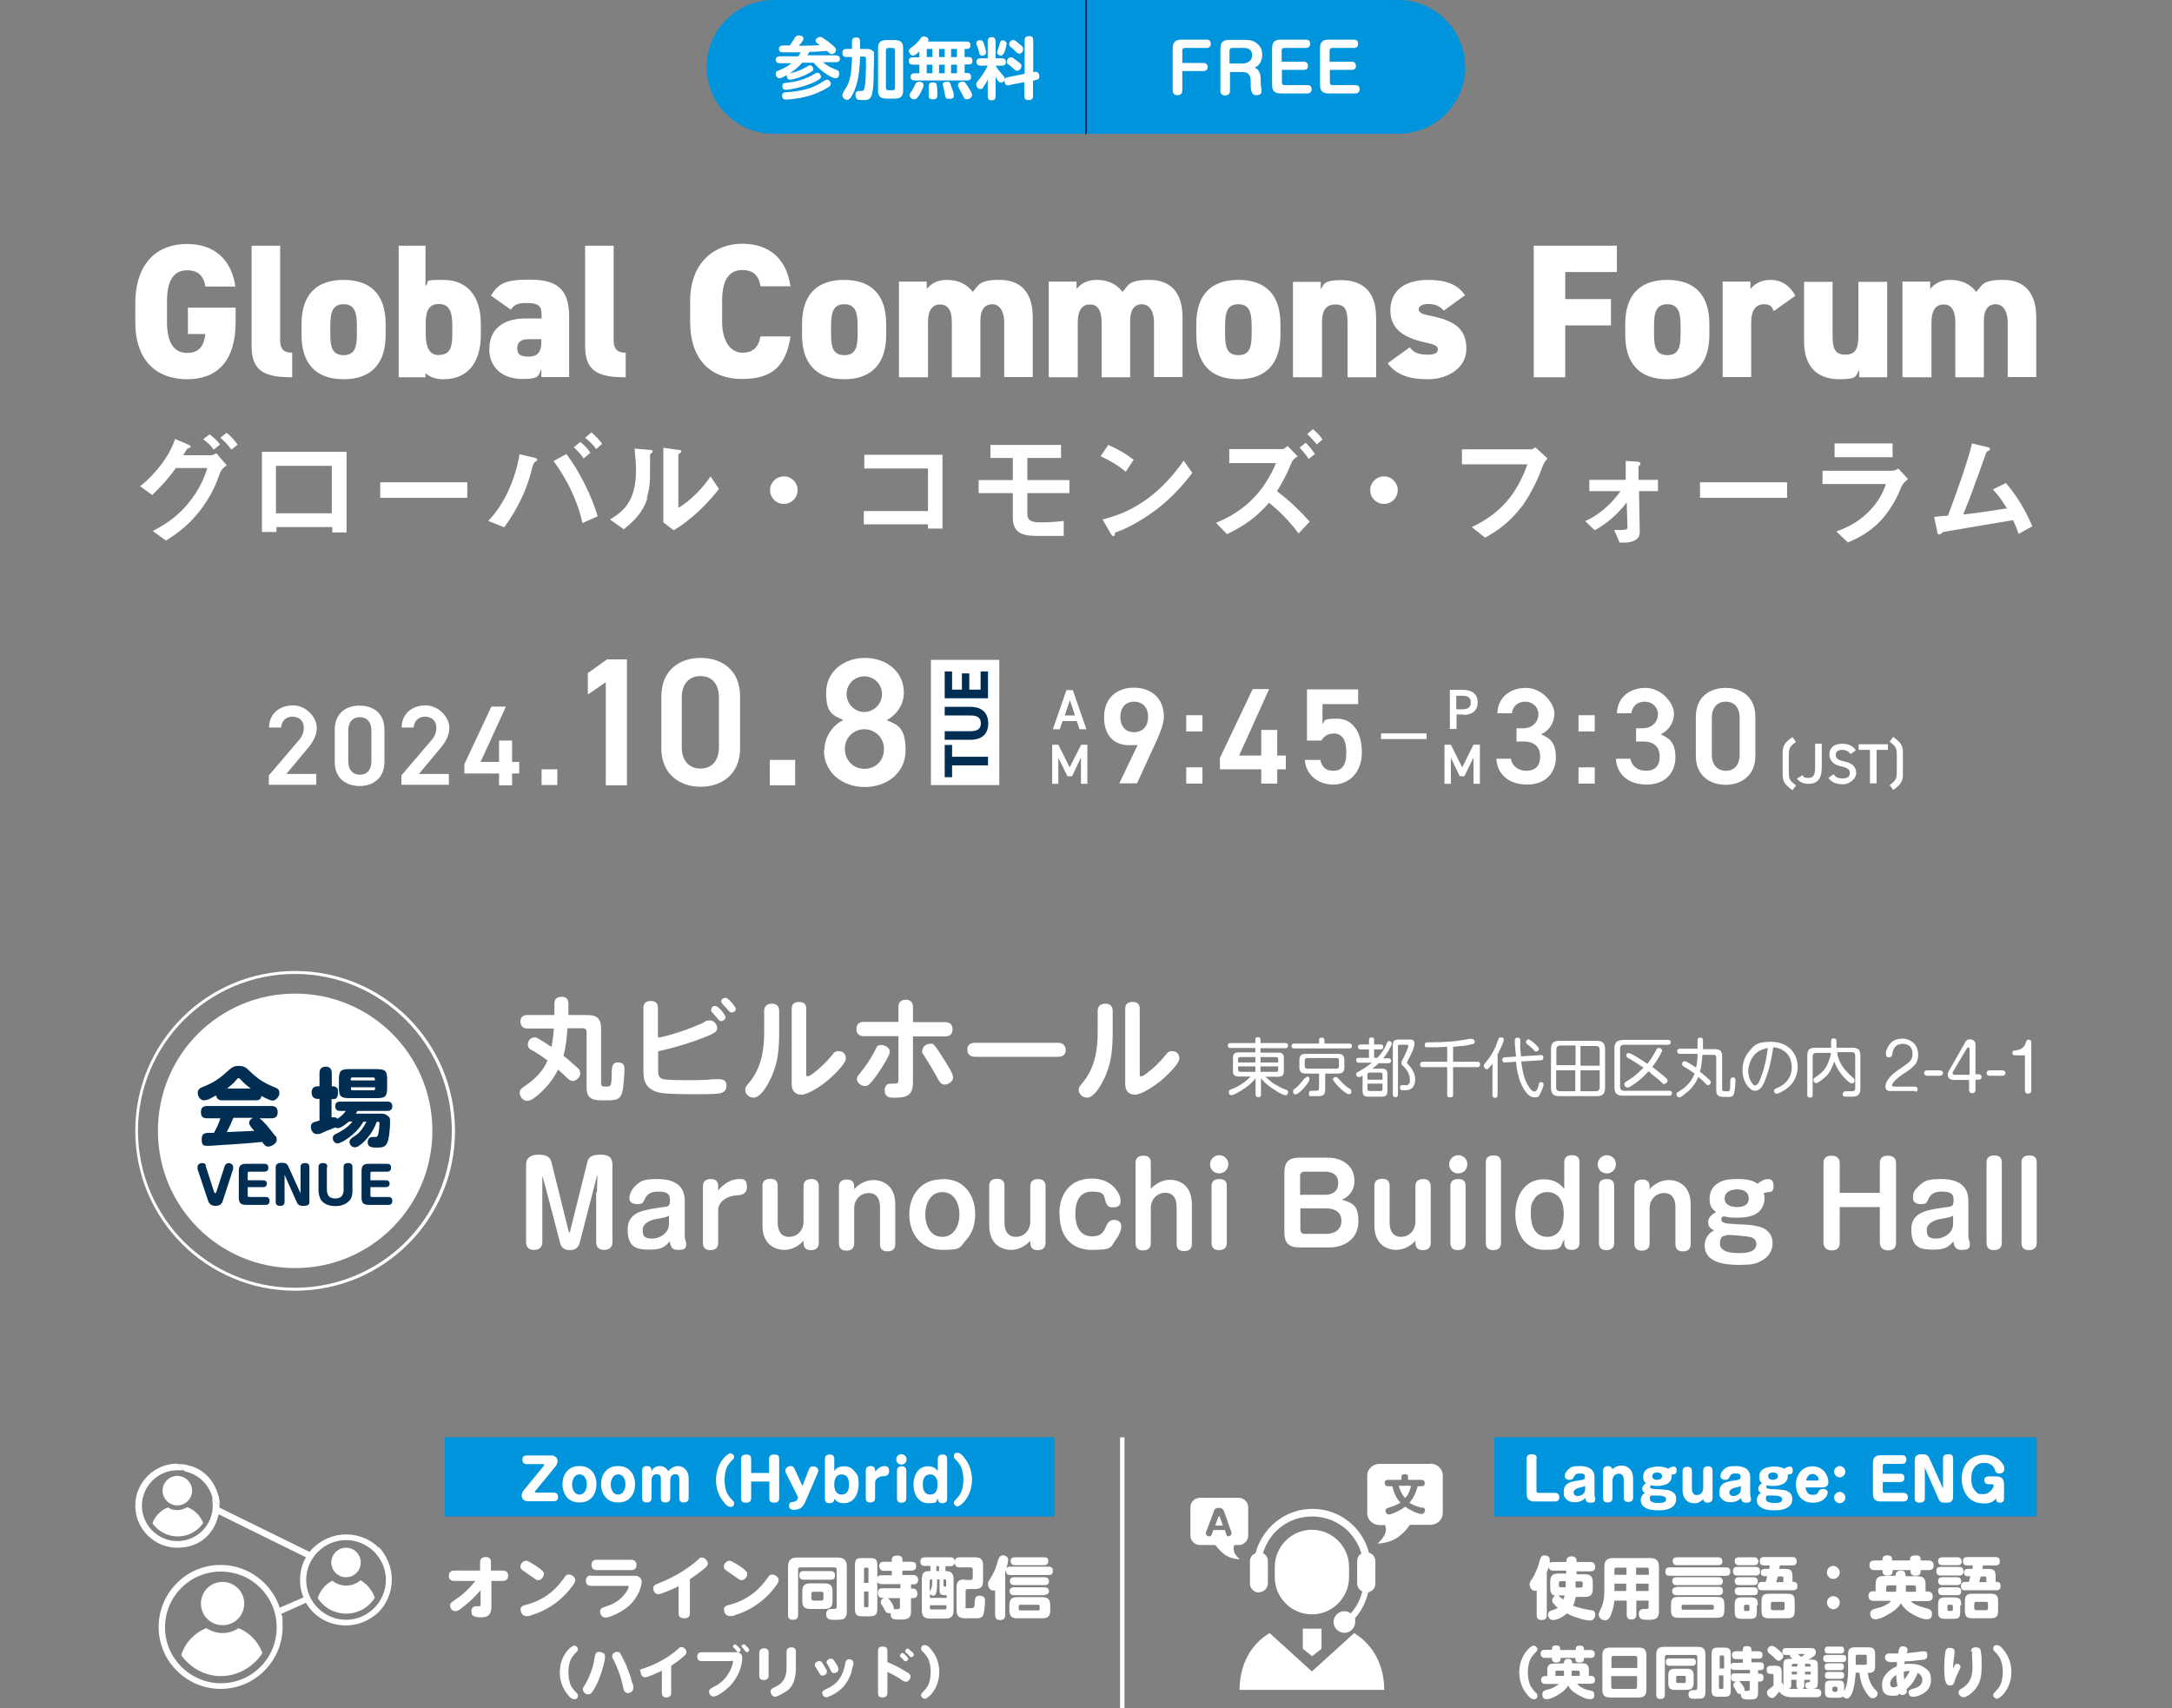 <?xml version="1.0" encoding="UTF-8"?>
<svg xmlns="http://www.w3.org/2000/svg" version="1.1" viewBox="0 0 883.1 694.5">
  <rect x="0" y="0" width="883.1" height="694.5" fill="#808080" stroke="none"/>
  <defs>
    <style>
      .cls-1 {
        fill: none;
      }

      .cls-2 {
        fill: #fff;
      }

      .cls-3 {
        fill: #002d52;
      }

      .cls-4 {
        fill: #0094dc;
      }
    </style>
  </defs>
  <!-- Generator: Adobe Illustrator 28.6.0, SVG Export Plug-In . SVG Version: 1.2.0 Build 709)  -->
  <g>
    <g id="_レイヤー_1" data-name="レイヤー_1">
      <g id="_レイヤー_1-2" data-name="_レイヤー_1">
        <g>
          <path class="cls-4" d="M595.8,27.2c0,14.9-12.2,27.2-27.2,27.2h-254.1c-14.9,0-27.2-12.2-27.2-27.2S299.6,0,314.5,0h254C583.4,0,595.7,12.2,595.7,27.2"/>
          <path class="cls-2" d="M540.6,25.2v-4.6c0-.8.4-1.1,1.1-1.1h8.7c1.1,0,1.8-.6,1.8-1.7s-.6-1.7-1.8-1.7h-10c-2.7,0-3.7,1-3.7,3.7v14.5c0,2.7,1,3.7,3.7,3.7h10.6c1.1,0,1.8-.6,1.8-1.7s-.6-1.7-1.8-1.7h-9.2c-.8,0-1.1-.4-1.1-1.1v-5.1h8.9c1.1,0,1.7-.5,1.7-1.6s-.6-1.7-1.7-1.7h-9ZM521.1,25.2v-4.6c0-.8.4-1.1,1.1-1.1h8.7c1.1,0,1.8-.6,1.8-1.7s-.6-1.7-1.8-1.7h-10c-2.7,0-3.7,1-3.7,3.7v14.5c0,2.7,1,3.7,3.7,3.7h10.6c1.1,0,1.8-.6,1.8-1.7s-.6-1.7-1.8-1.7h-9.2c-.8,0-1.1-.4-1.1-1.1v-5.1h8.9c1.1,0,1.7-.5,1.7-1.6s-.6-1.7-1.7-1.7h-9ZM499.9,25.8v-5.2c0-.8.4-1.1,1.1-1.1h4.5c.8,0,1.5,0,2.2.4,1.1.6,1.4,1.5,1.4,2.6,0,2.1-1.8,3.3-3.7,3.3,0,0-5.5,0-5.5,0ZM499.9,29.3h5.5c2.4,0,3.1,1.6,3.1,3.7s0,2.7.3,4c.3,1,.8,1.7,1.9,1.7s2.2-.3,2.2-1.5,0-.6,0-.8c-.2-1.1-.3-1.9-.3-2.5,0-3,0-5.2-2.4-6.4,2-.9,3-3,3-5.2s-.8-3.5-2.1-4.6c-1.5-1.3-3.3-1.5-5.3-1.5h-5.9c-2.7,0-3.7,1-3.7,3.7v17c0,1.3.7,1.9,1.9,1.9s2-.6,2-1.9v-7.5h-.3,0ZM480.7,25.6v-5c0-.8.4-1.1,1.1-1.1h8.7c1.1,0,1.8-.6,1.8-1.7s-.6-1.7-1.8-1.7h-10c-2.7,0-3.7,1.1-3.7,3.7v17c0,1.3.7,1.9,1.9,1.9s2-.6,2-1.9v-7.9h8.5c1.1,0,1.8-.5,1.8-1.6s-.6-1.7-1.8-1.7c0,0-8.5,0-8.5,0ZM411,23.3c-.9,0-1.6.8-1.6,1.8s.3.8,1,1.4c.6.4,1,.8,1.4,1.2.8.7,1.3,1.1,1.7,1.1.9,0,1.8-1,1.8-1.9s-.3-1-1.9-2.2c-.8-.7-1.7-1.4-2.4-1.4h0ZM410.3,18c0,.6.3.9,1,1.4.6.4,1,.8,1.4,1.3.7.7,1.1,1.1,1.7,1.1.9,0,1.6-.8,1.6-1.8s-.4-1.2-1.9-2.4-1.4-1.3-2.2-1.3-1.6.8-1.6,1.6h0ZM405.4,21.3c0,.8.9,1.3,1.6,1.3s1-.7,1.4-1.4c.3-.7.9-2.9.9-3.5s-.8-1.3-1.6-1.3-1.1.5-1.3,1.6c0,.4-.4,1.4-.7,2.2-.2.6-.3.9-.3,1.2h0ZM398.6,16.3c-.7,0-1.6.3-1.6,1.2s0,.8.3,1.2c.3.7.5,1.7.7,2.3.3,1,.3,1.6,1.2,1.6s1.7-.3,1.7-1.3-.7-3-.9-3.6c-.3-.8-.5-1.3-1.3-1.3h-.1ZM401.6,32.3v6.8c0,1.1.4,1.7,1.5,1.7s1.7-.4,1.7-1.7v-7.9c.5,1,1.3,2.4,2.2,2.4s1.5-.8,1.5-1.6-.3-.8-.4-1c-1.3-1.5-2.2-2.5-3.3-4.3h2.5c1,0,1.7-.4,1.7-1.4s-.5-1.6-1.7-1.6h-2.5v-6.9c0-1-.4-1.7-1.5-1.7s-1.7.4-1.7,1.7v6.9h-2.9c-1,0-1.7.4-1.7,1.4s.5,1.6,1.7,1.6h2.9c-.8,1.7-2.1,3.8-3.3,5.3-.9,1.1-1.4,1.7-1.4,2.3,0,.9.8,1.9,1.7,1.9s1-.4,1.4-1.1c.5-.7,1.2-1.8,1.5-2.6h0v-.2ZM420.1,29.3v-12.9c0-1.1-.4-1.7-1.6-1.7s-1.9.3-1.9,1.7v13.6l-6.9,1.4c-.9.2-1.3.6-1.3,1.5s.4,1.8,1.4,1.8.5,0,.9-.2l5.8-1.1v5.6c0,1.1.4,1.7,1.6,1.7s1.9-.3,1.9-1.7v-6.2l1.3-.3c.8-.2,1.3-.5,1.3-1.4s-.5-2.1-1.9-1.9l-.8.2h.2ZM377.6,34.9v4c0,1.2.6,1.5,1.7,1.5,1.6,0,1.8-.8,1.8-1.9s0-2.7-.2-3.7c0-1-.7-1.3-1.6-1.3s-1.7.4-1.7,1.4h0ZM383.4,34.6c0,.4.3,1.1.3,1.5.2.7.3,1.3.4,2,.3,1.2.2,2.1,1.7,2.1s2-.3,2-1.4-.5-2.3-.8-3c-.2-.5-.3-.8-.4-1.3-.3-1-.7-1.3-1.5-1.3s-1.9.3-1.9,1.3h.2ZM373.5,33.3c-.7,0-1,.3-1.3.8-.4.9-.9,1.9-1.4,2.7-.8,1.2-1,1.4-1,1.9,0,1,1,1.7,1.9,1.7s1.5-.8,2.4-2.3c.4-.8,1.4-2.5,1.4-3.5s-1-1.4-1.9-1.4h-.1ZM389.5,34.7c0,.4.4,1.1.8,1.9.7,1.2,1.1,2.1,1.4,2.7.4.8.7,1.1,1.4,1.1s2.1-.6,2.1-1.7-.8-2-1.5-3.2c-1.1-1.7-1.3-2.3-2.3-2.3s-1.9.5-1.9,1.4h0ZM389.1,26.3v3.5h-2.4v-3.5h2.4ZM384.1,26.3v3.5h-2.3v-3.5h2.3ZM379.1,26.3v3.5h-2.3v-3.5h2.3ZM389.1,19.9v3.3h-2.4v-3.3h2.4ZM384.1,19.9v3.3h-2.3v-3.3h2.3ZM379.1,19.9v3.3h-2.3v-3.3h2.3ZM377.2,16.9c.2-.3.3-.4.3-.7,0-.8-1-1.4-1.8-1.4s-1,.3-1.3.7c-.9,1.3-1.8,2.2-3,3.2-.4.3-.8.6-1.1.8-.5.4-.8.7-.8,1.3s.8,1.8,1.6,1.8.8-.3,1.3-.5c.5-.4,1-.8,1.4-1.2v2.4h-2.6c-1,0-1.7.4-1.7,1.4s.5,1.6,1.7,1.6h2.6v3.5h-1.9c-1,0-1.7.4-1.7,1.4s.6,1.5,1.7,1.5h21.3c1,0,1.6-.3,1.6-1.4s-.5-1.6-1.6-1.6h-1v-3.5h1.6c1,0,1.6-.4,1.6-1.4s-.4-1.6-1.6-1.6h-1.6v-3.3h.8c.9,0,1.6-.4,1.6-1.4s-.5-1.6-1.6-1.6h-15.8ZM362.9,19.5c.7,0,1,.3,1,1v15.2c0,.7-.3,1-1,1h-1.7c-.7,0-1-.3-1-1v-15.2c0-.7.3-1,1-1h1.7ZM367.2,19.7c0-2.4-.9-3.4-3.4-3.4h-3.4c-2.4,0-3.4.9-3.4,3.4v17c0,2.4.9,3.4,3.4,3.4h3.4c2.4,0,3.4-.9,3.4-3.4v-17ZM349.6,23h1.3c1,0,1.2,0,1.2,1.3,0,2.5,0,9.7-.7,11.8-.2.7-.6.9-1.2.9h-1c-1,0-1.4.7-1.4,1.6s.3,1.4.8,1.8c.3.2,1.2.3,1.8.3h.3c1.7,0,3,0,3.7-1.9.6-1.6.8-5.7.8-7.5,0-3.2.2-5.7.2-8.2s0-1.9-.6-2.4c-.8-.8-1.7-.8-2.7-.8h-2.4v-3c0-1-.4-1.7-1.5-1.7s-1.8.4-1.8,1.7v3h-2.2c-1.1,0-1.7.4-1.7,1.5s.4,1.8,1.7,1.8h2.2c0,2.2-.2,4.3-.4,6.3-.4,2.9-1.1,4.9-2.7,7.3-.5.8-.8,1.4-.8,2,0,1,1.2,1.8,1.9,1.8s1.3-.6,1.7-1.2c1.1-1.8,1.9-3.9,2.4-5.9.8-3.1,1.1-7.2,1.2-10.4h0ZM318,39c0,1,.6,1.5,1.6,1.5s2.4-.2,3.2-.3c2.7-.3,5.3-.9,7.9-1.8,2.1-.8,4.3-1.8,6.2-3,.5-.3.9-.7.9-1.4s-.8-1.6-1.5-1.6-.8.3-1.3.5c-4.6,3.2-9.5,4.2-15.1,4.6-.9,0-1.9.2-1.9,1.4h0ZM318.1,35.1c0,.7.3,1.4,1.3,1.4,2.4,0,7.2-1.3,9.5-2.2,1.1-.4,3.5-1.4,4.5-2.3.3-.3.4-.5.4-.8,0-.7-.6-1.6-1.4-1.6s-.7.2-1,.3c-3.8,2.4-7.5,3.3-11.9,3.8-.8,0-1.4.3-1.4,1.2,0,0,0,.2,0,.2ZM325.4,21.5c-.3.5-.5.9-.8,1.4h-7.5c-.9,0-1.7.4-1.7,1.4s.8,1.4,1.7,1.4h4.7c-1.5,1.3-3.2,2.1-5.1,2.9-.8.3-1.3.5-1.3,1.4s.6,1.8,1.5,1.8,2.2-.8,3-1.3v.4c0,.8.4,1.5,1.3,1.5,1.4,0,4.9-1.3,6.2-1.9.8-.3,2.2-1.2,2.9-1.6.3-.2.4-.4.4-.8,0-.7-.6-1.5-1.4-1.5s-.7.2-1,.4c-2.9,1.6-4.1,2.1-7.3,2.9,2-1.3,3.6-2.6,5.2-4.4h4.6c1.2,1.4,2.4,2.6,3.9,3.7,1,.8,3.8,2.6,5,2.6s1.5-1,1.5-1.9-.3-1.1-.9-1.4c-2.4-1-3.7-1.5-5.7-3.2h5.2c.9,0,1.7-.4,1.7-1.4s-.8-1.4-1.7-1.4h-11.5c.3-.5.5-1,.8-1.4,2.4,0,4.7-.2,7.1-.4.8.7,1.2,1.3,2,1.3s1.7-.8,1.7-1.7-1-1.6-2.2-2.6c-.9-.8-1.9-1.4-2.9-2.1-.4-.3-.8-.6-1.4-.6s-1.8.7-1.8,1.5.5.9,1.7,1.9c-1.5,0-4.8.2-6.4.2h-2.1c.7-.8,1.9-2.2,1.9-2.9,0-1-1.2-1.3-2-1.3s-1.3.4-1.9,1.5c-.4.7-.9,1.5-1.7,2.6h-2.7c-.9,0-1.7.3-1.7,1.4s.7,1.4,1.7,1.4h7.5-.2l-.3.2Z"/>
          <rect class="cls-3" x="441.2" y="0" width=".7" height="54.5"/>
        </g>
        <path class="cls-2" d="M773.7,153.4h11.6v-22.2c0-5.5,2.1-7.4,4.9-7.4s4.8,1.7,4.8,7.5v22.1h11.6v-22.9c0-5,2.1-6.8,4.8-6.8s4.9,2.4,4.9,7.5v22.1h11.6v-24.3c0-10.1-4.9-15.2-13.5-15.2s-8.5,2.3-10.9,4.9c-2.4-3.3-6.2-4.9-10.6-4.9s-6.8,2.1-8.1,3.7v-3h-11.3v38.8h.2ZM767.2,114.6h-11.6v22.1c0,5.3-1.4,7.5-5.4,7.5s-5.1-2.4-5.1-7.6v-22h-11.6v24.2c0,11.6,6.7,15.4,14.3,15.4s6.6-1.3,8.1-3.8v3h11.4v-38.8h-.1ZM730,120.3c-2.3-4.3-5.8-6.5-10.2-6.5s-7,2.3-8.1,3.7v-3h-11.3v38.8h11.6v-22.1c0-5.2,2-7.5,5.2-7.5s3.3,1.6,4,2.8l8.7-6.2h0ZM677.9,144.4c-4.8,0-5.4-3.6-5.4-8.7v-3.4c0-5.8,1.2-8.6,5.4-8.6s5.4,2.9,5.4,8.6v3.4c0,5.1-.6,8.7-5.4,8.7ZM695,131.7c0-11.9-6.1-17.9-17.1-17.9s-17.1,6-17.1,17.9v4.5c0,10.9,5.2,18,17.1,18s17.1-7.1,17.1-18v-4.5ZM623.6,99.9v53.5h12.8v-21.1h18.6v-10.7h-18.6v-11h21v-10.7s-33.8,0-33.8,0ZM595.8,120.3c-3-4.9-8.6-6.5-15-6.5-10,0-15.5,4.6-15.5,12.4s5.7,11.2,14.4,13.1c3.6.8,4.9,1.3,4.9,2.8s-1.5,2.1-4.1,2.1c-4.4,0-6-1.2-7.3-3l-9,6.5c3.5,4.7,8.6,6.5,16.5,6.5s15.5-4.6,15.5-12.3-4-11.4-14.6-13.5c-3.6-.7-4.8-1.3-4.8-2.7s2.1-2.1,3.6-2.1c3.6,0,5.1,1,6.6,2.7l8.6-6.2h0l.2.2ZM525.9,153.4h11.6v-22.2c0-4.9,1.5-7.4,5.5-7.4s4.9,2.4,4.9,7.5v22.1h11.6v-24.3c0-11.8-6.7-15.2-14.3-15.2s-7,2.2-8.2,3.7v-3h-11.3v38.8h.2ZM503.5,144.4c-4.8,0-5.4-3.6-5.4-8.7v-3.4c0-5.8,1.2-8.6,5.4-8.6s5.4,2.9,5.4,8.6v3.4c0,5.1-.6,8.7-5.4,8.7ZM520.6,131.7c0-11.9-6.1-17.9-17.1-17.9s-17.1,6-17.1,17.9v4.5c0,10.9,5.2,18,17.1,18s17.1-7.1,17.1-18v-4.5ZM426.6,153.4h11.6v-22.2c0-5.5,2.1-7.4,4.9-7.4s4.8,1.7,4.8,7.5v22.1h11.6v-22.9c0-5,2.1-6.8,4.8-6.8s4.9,2.4,4.9,7.5v22.1h11.6v-24.3c0-10.1-4.9-15.2-13.5-15.2s-8.5,2.3-10.9,4.9c-2.4-3.3-6.2-4.9-10.6-4.9s-6.8,2.1-8.1,3.7v-3h-11.3v38.8h.2ZM365.7,153.4h11.6v-22.2c0-5.5,2.1-7.4,4.9-7.4s4.8,1.7,4.8,7.5v22.1h11.6v-22.9c0-5,2.1-6.8,4.8-6.8s4.9,2.4,4.9,7.5v22.1h11.6v-24.3c0-10.1-4.9-15.2-13.5-15.2s-8.5,2.3-10.9,4.9c-2.4-3.3-6.2-4.9-10.6-4.9s-6.8,2.1-8.1,3.7v-3h-11.3v38.8h.2ZM343.3,144.4c-4.8,0-5.4-3.6-5.4-8.7v-3.4c0-5.8,1.2-8.6,5.4-8.6s5.4,2.9,5.4,8.6v3.4c0,5.1-.6,8.7-5.4,8.7ZM360.3,131.7c0-11.9-6.1-17.9-17.1-17.9s-17.1,6-17.1,17.9v4.5c0,10.9,5.2,18,17.1,18s17.1-7.1,17.1-18v-4.5ZM321.4,116.4c-1.7-11.6-9-17.3-19.7-17.3s-21.1,7.2-21.1,23.3v8.4c0,16,8.9,23.3,21.1,23.3s17.9-5.2,19.7-17.3h-12.2c-.8,4.3-2.9,6.6-7.4,6.6s-8.2-4.3-8.2-12.6v-8.4c0-8.7,2.9-12.6,8.2-12.6s6.9,3.2,7.4,6.6h12.2ZM237.9,140.8c0,10.5,5.8,12.6,16.5,12.6v-10c-3.1,0-4.9-1.1-4.9-5.2v-38.3h-11.6v40.9h0ZM220.1,139.1c0,3.6-1.2,5.9-5.1,5.9s-4.7-1.2-4.7-3.5,1.6-3.6,4.6-3.6h5.2v1.1h0ZM198.9,141.8c0,8.1,5.9,12.3,13.5,12.3s6.4-1.8,7.7-4v3.2h11.3v-24.8c0-11.9-6.1-14.8-16.1-14.8s-12.7,1.6-15.7,6.5l8.1,5.7c1.4-2.1,3-2.7,6.3-2.7,5.4,0,6.2,1.4,6.2,5.2v1.1h-6.9c-8.1,0-14.3,4-14.3,12.1h0v.2ZM178.5,144.4c-4.2,0-5.4-3.6-5.4-8.7v-4.3c0-5.2,1.4-7.8,5.4-7.8s5.4,2.9,5.4,8.6v3.4c0,5.1-.6,8.7-5.4,8.7h0ZM173,99.9h-10.9v53.5h10.9v-1.7c1.7,1.6,4.1,2.5,7.3,2.5,10.1,0,15.2-7.1,15.2-18v-4.5c0-11.9-6.1-17.9-15.2-17.9s-5.2.5-7.3,2.5v-16.4h0ZM139.7,144.4c-4.8,0-5.4-3.6-5.4-8.7v-3.4c0-5.8,1.2-8.6,5.4-8.6s5.4,2.9,5.4,8.6v3.4c0,5.1-.6,8.7-5.4,8.7ZM156.8,131.7c0-11.9-6.1-17.9-17.1-17.9s-17.1,6-17.1,17.9v4.5c0,10.9,5.2,18,17.1,18s17.1-7.1,17.1-18v-4.5ZM102.3,140.8c0,10.5,5.8,12.6,16.5,12.6v-10c-3.1,0-4.9-1.1-4.9-5.2v-38.3h-11.6v40.9h0ZM76.4,125.1v10.7h7.1c-.5,4.4-2.2,7.7-7.4,7.7s-8.2-3.9-8.2-12.6v-8.4c0-8.7,2.9-12.6,8.2-12.6s6.9,3.3,7.4,6.6h12.2c-1.5-10.5-8.1-17.3-19.7-17.3s-21,7.2-21,24.4v7.3c0,16,8.9,23.3,21.1,23.3s19.7-7.4,19.7-23.3v-5.8h-19.5,0Z"/>
        <g>
          <g>
            <path class="cls-2" d="M446.3,419.9c0,7.4-1.3,14.5-6.1,20.3-1.1,1.3-1.6,1.9-1.6,2.9,0,1.8,1.6,3.2,3.4,3.2,2.7,0,5.4-4.6,6.4-6.7,3.4-6.4,4-12.3,4-20.1v-8.5c0-1.9-1.1-2.9-2.9-2.9s-3.2.8-3.2,2.9v9.1-.2h0ZM463.4,410.1c0-1.9-1-2.7-2.9-2.7s-3,.8-3,2.7v30.7c0,2.6,1.3,4.3,4,4.3s8.3-3.8,11-6.1c1.8-1.6,7-6.4,7-8.6s-1.4-3-3-3-1.9.8-2.6,1.6c-2.2,2.7-4.6,5.1-7.4,7.2-1.3,1-1.9,1.4-2.6,1.4s-.5-.5-.5-.8v-26.5l-.2-.2h.2ZM396.5,424c-1.9,0-3.2.8-3.2,2.7s1.1,3,3.2,3h33.6c1.9,0,3.2-.8,3.2-2.7s-1.1-3-3.2-3h-33.6ZM374.9,427.5c0,.5.3,1.1.6,1.4,2.1,3.2,4,6.4,5.8,9.7.6,1.1,1.3,2.4,2.7,2.4s3.5-1.1,3.5-2.9-2.6-5.6-4-7.8c-1-1.6-2.2-3.5-3.2-4.8s-1.3-1.1-2.1-1.1c-1.6,0-3.2,1.1-3.2,2.9l-.2.2h.1ZM351.7,441.6c.6,0,1.1-.2,1.6-.6,1.1-1,2.9-3.4,3.7-4.6,1.1-1.6,4.8-7.2,4.8-8.8s-2.1-2.7-3.5-2.7-1.8.6-2.2,1.6c-1.9,3.7-4,7-6.7,10.2-.5.6-1,1.3-1,1.9,0,1.8,1.8,3,3.4,3h0ZM365.3,415.5h-14.1c-1.9,0-3,1-3,2.9s1.1,2.9,3,2.9h14.1v17.7c0,1.3-.3,1.6-1.6,1.6h-1.6c-1.6,0-2.4,1.1-2.4,2.6s.3,1.9,1.1,2.6c.6.5,1.6.5,2.4.5h1c4.6,0,7-1.1,7-6.2v-18.7h13.1c1.9,0,3-1,3-2.9s-1.1-2.9-3-2.9h-13.1v-6.2c0-1.9-1.1-2.9-2.9-2.9s-3,.8-3,2.9v6.2h0ZM310.7,419.9c0,7.4-1.3,14.5-6.1,20.3-1.1,1.3-1.6,1.9-1.6,2.9,0,1.8,1.6,3.2,3.4,3.2,2.7,0,5.4-4.6,6.4-6.7,3.4-6.4,4-12.3,4-20.1v-8.5c0-1.9-1.1-2.9-2.9-2.9s-3.2.8-3.2,2.9v9.1-.2h0ZM327.8,410.1c0-1.9-1-2.7-2.9-2.7s-3,.8-3,2.7v30.7c0,2.6,1.3,4.3,4,4.3s8.3-3.8,11-6.1c1.8-1.6,7-6.4,7-8.6s-1.4-3-3-3-1.9.8-2.6,1.6c-2.2,2.7-4.6,5.1-7.4,7.2-1.3,1-1.9,1.4-2.6,1.4s-.5-.5-.5-.8v-26.5l-.2-.2h.2ZM289.1,410.6c0,.5,0,.6.8,1.4.6.8,1.3,1.4,1.9,2.2.3.5.8,1,1.4,1s1.8-.6,1.8-1.6-3-4.6-4.2-4.6-1.6.8-1.6,1.6h-.2.1ZM267.5,421.5v-11.8c0-1.9-1.1-2.7-2.9-2.7s-3,.8-3,2.7v25.9c0,3.5.8,6.1,3.8,7.7,2.1,1.1,4.5,1.3,6.9,1.4,3.5.2,7,.2,10.5.2s6.1,0,8.9-.2c2.1-.2,3.7-1,3.7-3.2s-1.3-2.7-3.4-2.7-2.6,0-4,.2c-3,.2-5.9.2-8.9.2s-6.2,0-8.8-.3c-2.1-.3-2.7-1.1-2.7-3.5v-8c.3,0,.8,0,1.1-.2,4.6-1,9.3-2.4,13.9-4,2.1-.8,5.9-2.1,7.7-3.2.8-.5,1.3-1.1,1.3-1.9,0-1.6-1.3-3.2-3-3.2s-2.1.6-3,1.1c-5.9,2.6-11.7,4.6-17.7,5.9l-.3-.3h-.1ZM293.3,407.2c0,.6.5,1.1.8,1.4.6.6,1.3,1.4,1.9,2.1.5.6,1,1,1.4,1,.8,0,1.8-.6,1.8-1.4s-3-4.6-4.2-4.6-1.8.8-1.8,1.6h.1ZM218.3,445.6c3.5-2.9,6.6-6.6,8.6-10.7,1.1,1,2.4,2.1,3.5,3.2.8.8,1.4,1.4,2.6,1.4s2.9-1.4,2.9-3-.6-1.9-1.4-2.6c-1.8-1.6-3.5-3.2-5.4-4.6,1-3.7,1.4-7.4,1.6-11.2h6.2c1.1,0,1.6.5,1.6,1.6v22.4c0,3.2,1.1,4.5,3.2,5,1.1.3,2.4.3,3.8.3h1.3c1.8,0,3.8,0,5-1.1,1.1-1,1.4-3,1.6-4.5.2-1.8.5-5.3.5-6.9s-.3-2.9-2.6-2.9-2.4,1.4-2.6,3.7c0,5.8-.3,6.1-1.9,6.1h-.5c-1.3,0-1.9,0-1.9-1.4v-22.1c0-4-1.6-5.6-5.6-5.6h-7.7v-4.5c0-1.9-.8-2.9-2.7-2.9s-3,.8-3,2.9v4.5h-10.9c-1.8,0-2.9.8-2.9,2.6s1,2.9,2.9,2.9h10.7c-.2,2.6-.5,5-1,7.5-1.4-1-2.9-1.9-4.5-2.9s-1.6-1-2.4-1c-1.6,0-2.7,1.4-2.7,2.9s.8,1.9,2.9,3c1.3.8,2.9,1.8,5.1,3.5-1.9,4.5-5.3,7.8-9.4,10.5-1.1.8-1.9,1.3-1.9,2.7s1.3,3.2,3,3.2,3.2-1.4,4.2-2.2l-.2.2h0Z"/>
            <path class="cls-2" d="M823.3,429v14.4c0,.8.5,1.3,1.3,1.3s1.3-.5,1.3-1.3v-19.7c0-.5-.5-1-1.1-1s-1,.5-1.1,1.1c-.2.8-.6,1.6-1.3,2.2-1,.8-1.9,1-3.2,1.1-.6,0-1,.3-1,1s.3,1,1,1h4.2v-.2h-.1ZM808.8,435.2c-.6,0-1.1.5-1.1,1.1s.5,1.1,1.1,1.1h5.3c.8,0,1.3-.5,1.3-1.1s-.5-1.1-1.3-1.1h-5.3ZM800.6,437h-6.2l-.5-.5v-.5l5.9-9.9.5-.3.5.5v10.5l-.2.2h0ZM800.6,439v4.2c0,.8.5,1.3,1.3,1.3s1.3-.5,1.3-1.3v-4.2h1.4c.6,0,1.1-.5,1.1-1.1s-.5-1.1-1.1-1.1h-1.4v-12.1c0-1.3-1-2.1-2.2-2.1s-1.8.6-2.2,1.6l-6.4,11.2c-.3.5-.5,1-.5,1.6,0,1.3,1.1,2.1,2.2,2.1h6.7-.2,0ZM783.4,435.2c-.6,0-1.1.5-1.1,1.1s.5,1.1,1.1,1.1h5.3c.8,0,1.3-.5,1.3-1.1s-.5-1.1-1.3-1.1h-5.3ZM778.6,444c.6,0,1.1-.5,1.1-1.1s-.5-1.1-1.1-1.1h-8.5c-.3,0-.8,0-.8-.5,0-1.4,3.2-3.7,4.3-4.5,1.8-1.1,3.4-2.2,4.5-3.4,1.3-1.1,1.8-2.9,1.8-4.5s-.5-3.5-1.8-4.8c-1.3-1.1-2.9-1.8-4.6-1.8-2.6,0-4.8,1.1-5.9,3.4s-.8,1.9-.8,2.9.5,1.3,1.3,1.3,1.1-.5,1.3-1.3c.2-2.4,1.6-4.2,4.2-4.2s4,1.6,4,4-.8,3.2-4,5.4c-2.6,1.8-4.5,3-5.9,5.1-.6.8-1.1,1.8-1.1,2.9s.6,1.8,1.8,1.8h10.5l-.2.3h0ZM746.9,427.8h6.1c.8,0,1.3.5,1.3,1.3v13.3c0,1.1-.5,1.3-1.6,1.3h-2.2c-.8,0-1.3.5-1.3,1.1s.2,1.1,1.3,1.1h2.7c2.9,0,3.2-1.8,3.2-3.5v-12.9c0-2.7-.8-3.5-3.5-3.5h-6.2v-2.7c0-.6-.3-1.1-1.1-1.1s-1.1.3-1.1,1.1v2.7h-6.2c-2.7,0-3.5.8-3.5,3.5v15.7c0,.6.3,1.1,1.1,1.1s1.1-.3,1.1-1.1v-15.8c0-.8.5-1.3,1.3-1.3h6.1c0,1.3-.5,2.4-1,3.7-1.1,3-2.7,4.5-5.3,6.2-.3.3-.8.5-.8,1.1s.5,1.3,1.1,1.3c1,0,3.2-2.1,4-2.7,1.6-1.6,2.6-3.8,3.4-6.1.8,2.4,2.1,4.3,3.7,6.2.6.6,2.4,2.7,3.4,2.7s1.1-.6,1.1-1.3-.3-.6-.6-1c-2.2-1.9-4-3.8-5.3-6.4-.5-1.1-1-2.4-1.1-3.7l.2-.3h-.3ZM718.8,425.9c-.5,3.7-1.1,7.4-2.4,10.9-.5,1.4-1.4,4.5-2.7,4.5s-.6,0-.8-.3c-1.4-1.3-2.1-3.8-2.1-5.6s1-5,2.7-6.7,3.4-2.2,5.3-2.6v-.2h0ZM721,425.8c1.8.2,3,.6,4.5,1.6,2.1,1.6,3,4,3,6.6,0,4-2.4,6.9-5.8,8.3-1.1.5-1.4.6-1.4,1.3s.5,1.1,1.1,1.1,1.4-.5,2.4-1c3.7-1.9,6.1-5.6,6.1-9.9,0-6.2-4.6-10.2-10.7-10.2s-6.9,1.3-9.1,4c-1.8,2.1-2.6,4.6-2.6,7.4s.6,4.6,1.9,6.4c.8,1,1.9,2.1,3.2,2.1,2.1,0,3.4-2.4,4-4.2,1.8-4.3,2.7-8.9,3.4-13.6v.2h0ZM692.4,426.4v-3.4c0-.6-.3-1.1-1.1-1.1s-1.1.3-1.1,1.1v3.4h-7.2c-.6,0-1.1.3-1.1,1s.5,1.1,1.1,1.1h7.2c0,1.9-.2,3.7-.6,5.6-.8-.5-3.8-2.6-4.6-2.6s-1.1.5-1.1,1.1.3.6.6,1c1.4.8,3,1.8,4.5,2.9-1.3,3.4-3.5,5.6-6.6,7.4-.3.2-.8.5-.8,1s.5,1.3,1.1,1.3,1.3-.5,2.2-1.3c2.6-1.8,4.5-4.3,5.6-7,1.1.8,2.1,1.8,3,2.7s.6.6,1,.6c.6,0,1.1-.6,1.1-1.1s-.3-.8-.6-1.1c-1.3-1.1-2.4-2.2-3.8-3.2.6-2.2.8-4.6,1-6.9h4.5c.8,0,1.1.3,1.1,1.1v13.3c0,2.2,1.1,2.7,3.2,2.7s1.3,0,1.9,0,1.4,0,1.9-.8c.6-1.1.8-4.5.8-5.8s-.3-1.3-1.1-1.3-1,.6-1,1.8,0,2.9-.3,3.5-.5.3-1.1.3h-.6c-.8,0-1.3,0-1.3-1.1v-13.1c0-2.1-.8-2.9-2.9-2.9h-5l.2-.2h-.1ZM669.7,432.5c-1.1-.8-6.4-4.3-7.4-4.3s-1.1.6-1.1,1.1l.3.6c.5.3.8.5,1.4.8,1.8,1.1,3.5,2.2,5.3,3.4-1,1-1.8,1.8-2.7,2.6-1.4,1.3-2.9,2.1-4.5,3.2-.3.2-.6.5-.6,1s.6,1.3,1.3,1.3,1-.3,1.8-.8c2.2-1.4,4.8-3.5,6.7-5.8.5.3,1,.6,1.3,1.1,1.4,1.1,2.9,2.2,4.2,3.5s.5.5,1,.5,1.3-.6,1.3-1.3-.3-.8-1.4-1.8c-1.6-1.3-3.2-2.6-4.8-3.8,1.1-1.4,2.1-2.9,3-4.5.6-1.1,1-1.9,1-2.1,0-.6-.6-1.1-1.3-1.1s-.8.3-1,.6c-1.1,2.1-2.1,3.8-3.5,5.6l-.2.2h0ZM659.8,422.9c-2.4,0-3.4,1-3.4,3.4v15.8c0,2.4,1,3.4,3.4,3.4h18.9c.6,0,1.1-.3,1.1-1s-.3-1-1.1-1h-18.4c-1,0-1.6-.5-1.6-1.6v-15.5c0-1,.5-1.6,1.6-1.6h17.9c.6,0,1.1-.3,1.1-1s-.3-1-1.1-1h-18.4ZM642.6,435.2h7.8v6.9c0,1-.5,1.6-1.6,1.6h-6.2v-8.5ZM640.5,435.2v8.5h-6.2c-1,0-1.6-.5-1.6-1.6v-6.9h7.8ZM642.6,433.1v-7.8h6.2c1.1,0,1.6.5,1.6,1.6v6.4h-7.8v-.2ZM640.5,433.1h-7.7v-6.4c0-1,.5-1.6,1.6-1.6h6.2v7.8l-.2.2h.1ZM652.6,426.6c0-2.4-1-3.4-3.4-3.4h-15.2c-2.4,0-3.4,1-3.4,3.4v15.7c0,2.4,1,3.4,3.4,3.4h15.2c2.4,0,3.4-1,3.4-3.4v-15.7ZM621.5,422.6c-.5,0-1.1.5-1.1,1.1s.5.8,1.1,1.3,1.3,1,1.8,1.6.8,1,1.3,1,1.1-.6,1.1-1.1-.6-1.1-1.3-1.8-2.4-2.1-3-2.1h.2,0ZM618.4,429.4c0-1-.2-1.9-.3-2.9v-3.8c0-.5-.6-.8-1.1-.8-.8,0-1.1.5-1.1,1.1,0,1.1,0,2.1.2,3.2,0,1.1.2,2.2.3,3.4l-4.6.3c-.6,0-1,.3-1,1s.3,1.1,1,1.1h0l4.6-.3c.3,4,1.4,8.8,3.8,12.1,1,1.3,2.2,2.4,3.8,2.4s1.8-.6,2.2-1.4,1.4-2.9,1.4-3.8-.6-1-1.1-1-.8.3-.8.8c-.3,1.3-.8,3-1.8,3s-1.8-1.1-2.2-1.8c-2.1-3-2.7-6.7-3.2-10.4l8-.5c.6,0,1-.3,1-1.1s-.3-1-1-1h0l-8,.5-.2-.2h0ZM609,428.6c.6-1.3,2.4-4.8,2.4-5.8s-.6-1-1.3-1-.8.5-1,1.1c-1.3,3.7-2.7,6.4-5.3,9.4-.3.3-.5.6-.5,1.1s.5,1.3,1.1,1.3.6,0,.8-.3c.6-.6,1.1-1.3,1.6-1.9v12.8c0,.6.3,1.1,1,1.1s1.1-.3,1.1-1.1v-16.8h.1ZM590.8,425.6c1.1,0,2.4-.3,3.5-.3s3.4-.5,4.5-.8c.5,0,.8-.5.8-1s-.5-1.1-1.1-1.1h-1.1c-5.3,1.1-10.4,1.4-15.7,1.4h-.8c-.8,0-1.6,0-1.6,1s0,.8.5,1h2.7c2.1,0,4,0,5.9-.2v6.1h-9.9c-.6,0-1.1.3-1.1,1.1s.3,1.1,1.1,1.1h9.9v11.2c0,.8.3,1.1,1.1,1.1s1.3-.2,1.3-1.1v-11.2h9.9c.6,0,1.1-.3,1.1-1.1s-.3-1.1-1.1-1.1h-9.9v-6.2.2h0ZM556,440.6h6.1v2.2c0,.5-.3.8-.8.8h-4.5c-.5,0-.8-.3-.8-.8v-2.2h0ZM556,439v-2.1c0-.5.3-.8.8-.8h4.5c.5,0,.8.3.8.8v2.1h-6.1,0ZM568.3,425.6c0-.5.3-.8.8-.8h2.7c.3,0,.8,0,.8.5,0,.8-1.4,3.7-1.8,4.5-.3.6-1,1.6-1,2.4s.3,1,.8,1.3c1.4,1.6,2.6,3,2.6,5.3s0,1.4-.6,2.1-.8.3-1.3.3h-.8c-.8,0-1.3,0-1.3,1s.6,1.1,1.4,1.1,2.1,0,3-.5c1.3-.8,1.8-2.4,1.8-3.8,0-2.2-1-4.3-2.6-5.9s-.6-.8-.6-1.1,0-.5.3-1c1-1.9,2.6-4.8,2.6-6.7s-1.4-1.6-2.6-1.6h-3.8c-1.9,0-2.4.6-2.4,2.4v20c0,.6.3,1,1,1s1.1-.3,1.1-1v-19.7l-.2.3h0ZM559.8,430.1h-1.1v-3.4h2.7c.6,0,1-.3,1-1s-.3-1-1-1h-2.7v-1.9c0-.6-.3-1-1-1s-1.1.3-1.1,1v1.9h-3.4c-.6,0-1.1.3-1.1,1s.5,1,1.1,1h3.4v3.4h-4.2c-.6,0-1,.3-1,1s.5,1,1,1h5.4c-1.8,1.4-3.7,2.7-5.6,3.7-.5.2-.8.5-.8,1s.3,1.1,1,1.1.8,0,1.6-.6v6.2c0,1.8.6,2.4,2.4,2.4h5.3c1.8,0,2.4-.6,2.4-2.4v-6.6c0-1.8-.6-2.4-2.4-2.4h-3.7c1-.8,1.8-1.4,2.6-2.2h4c.5,0,1-.3,1-1s-.5-1-1-1h-2.2c.8-1,1.4-1.9,2.1-3,.3-.6,1.4-2.4,1.4-3s-.6-1-1.1-1-.6.3-.8.6c-1.1,2.7-2.1,4.2-4,6.2h-.2,0ZM531.2,438.1c-.5,0-.6.3-1,.6-1,1.3-1.9,2.4-3,3.4-.5.3-1.1.8-1.4,1.1v.5c-.2.6.3,1.3,1,1.3,1.3,0,5.6-4.8,5.6-6.1s-.6-1.1-1.3-1.1l.2.3h-.1ZM542.1,439c0,1.1,5,5.9,6.2,5.9s1.1-.6,1.1-1.3-.2-.6-.5-.8c-1-.6-1.8-1.3-2.7-2.1-.8-.8-1.3-1.4-2.1-2.2-.2-.3-.5-.6-1-.6s-1.3.5-1.3,1.1h.3ZM543.3,430.2c.8,0,1.1.3,1.1,1.1v2.1c0,.8-.3,1.1-1.1,1.1h-11.7c-.8,0-1.1-.3-1.1-1.1v-2.1c0-.8.3-1.1,1.1-1.1h11.7ZM538.5,436.5h5.4c2.1,0,2.7-.8,2.7-2.7v-2.6c0-2.1-.8-2.7-2.7-2.7h-12.9c-2.1,0-2.7.8-2.7,2.7v2.6c0,2.1.8,2.7,2.7,2.7h5.3v5.9c0,1-.5,1.1-1.3,1.1h-1.4c-.8,0-1.4,0-1.4,1.1s.2,1.1.8,1.1h2.9c2.1,0,2.9-.6,2.9-2.7v-6.6h-.3ZM538.5,424.3v-1.4c0-.6-.5-1-1.1-1s-1.1.2-1.1,1v1.4h-10.1c-.6,0-1.1.3-1.1,1s.5,1,1.1,1h22.4c.6,0,1.1-.3,1.1-1s-.5-1-1.1-1h-10.1,0ZM512.5,433.6h7.2v1.4c0,.5-.3.8-.8.8h-6.4v-2.2h0ZM510.4,433.6v2.2h-6.2c-.5,0-.8-.3-.8-.8v-1.4h7ZM512.5,432v-2.2h6.4c.5,0,.8.3.8.8v1.4h-7.2,0ZM510.4,432h-7v-1.4c0-.5.3-.8.8-.8h6.2v2.2h0ZM512.5,428v-1.8h10.1c.6,0,1.1-.3,1.1-1s-.3-1.1-1.1-1.1h-10.1v-1.4c0-.6-.3-1-1-1s-1.1.2-1.1,1v1.4h-10.1c-.6,0-1.1.3-1.1,1s.3,1,1.1,1h10.1v1.8h-6.7c-1.8,0-2.4.6-2.4,2.4v5c0,1.8.6,2.4,2.4,2.4h4.8c-1.8,1.9-4,3.5-6.4,4.6-.5.2-2.1.8-2.4,1.1v.6c-.2.6.2,1.3,1,1.3s3.2-1.4,4-1.9c2.1-1.3,4.2-2.9,5.8-5v6.6c0,.6.3,1.1,1.1,1.1s1.1-.3,1.1-1.1v-6.6c1.6,2.1,3.8,3.7,6.1,5.1.6.5,3,1.8,3.8,1.8s1.1-.6,1.1-1.3-.3-.6-.6-.8c-2.1-.8-3.5-1.6-5.4-2.7-1.1-.8-2.2-1.8-3.2-2.7h5.1c1.8,0,2.4-.6,2.4-2.4v-5c0-1.8-.6-2.4-2.4-2.4h-7.1Z"/>
            <path class="cls-2" d="M828.1,472.7c0-2.1-1-2.9-3-2.9s-3.2.8-3.2,2.9v32.6c0,2.1,1.1,3,3,3s3.2-.8,3.2-3v-32.6ZM813.9,472.7c0-2.1-1-2.9-3-2.9s-3.2.8-3.2,2.9v32.6c0,2.1,1.1,3,3,3s3.2-.8,3.2-3v-32.6ZM794.1,494.3v3.4c0,3.5-3.5,5.9-6.9,5.9s-3.8-1.3-3.8-3.7,3.2-4,5.8-4.3c1.1-.2,2.9-.5,3.8-.8l1.1-.5h0ZM794.1,504.5c.5,2.2.8,3.7,3.4,3.7s3.4-.5,3.4-2.2v-.6c-.5-1.6-.6-2.2-.6-3v-14.2c0-6.7-5-8.8-11-8.8s-7,.8-9.3,3-2.2,3-2.2,4.8,1.6,2.4,3.2,2.4,2.2-.3,2.7-1.3c.8-1.9,1.8-3.8,5.6-3.8s5,.8,5,3.5-.8,2.6-3.5,2.9c-6.1,1-13.7,1.4-13.7,8.9s3.7,8.3,8.8,8.3,6.4-1.1,8.6-3.7l-.2.2h-.2ZM748,485v-12.1c0-2.1-1.3-3-3.4-3s-3.2,1-3.2,3v32.3c0,2.1,1.3,3.2,3.4,3.2s3.2-1,3.2-3.2v-14.4h16.3v14.4c0,2.1,1.3,3.2,3.4,3.2s3.2-1,3.2-3.2v-32.3c0-2.1-1.3-3-3.4-3s-3.2,1-3.2,3v12.1h-16.3ZM702.3,502.1c1.6,0,7.7.5,8.9.8,1.6.3,2.9,1.1,2.9,2.9,0,3.5-4.5,3.7-7,3.7s-7.8-.2-7.8-3.8,1.8-3,2.9-3.5h.2-.1ZM706.2,483.6c2.4,0,4.8.8,4.8,3.7s-2.6,3.5-4.8,3.5-5-.8-5-3.5,2.6-3.7,5-3.7ZM717,485.2c.8-.3,1.3-.5,2.2-.5,1.6,0,1.9-1.1,1.9-2.6s-.5-2.7-2.2-2.7-3.2,1-4.3,1.9c-2.6-1.8-5.3-1.9-8.3-1.9s-4.6.2-6.6,1c-2.9,1.3-4.6,3.7-4.6,6.9s.8,4,2.6,5.6c-1.6.8-3.2,2.1-3.2,4s1,2.6,2.4,3.4c-2.4,1.1-3.8,3.5-3.8,6.2,0,7,8.6,7.8,13.9,7.8s7-.3,9.9-2.1c2.2-1.3,3.8-3.8,3.8-6.6s-1-4.2-2.7-5.6c-2.6-1.9-8-2.1-11.2-2.2-4.6-.3-6.9-.3-6.9-1.9s.6-1.1,1.3-1.3c1.8.5,3.4.5,5,.5,2.7,0,6.1-.3,8.3-1.9,1.8-1.3,2.9-3.5,2.9-5.8s0-1.4-.5-2.2h.2-.1ZM670.7,483.3v-.8c0-2.1-1.1-2.9-3-2.9s-3.2.8-3.2,2.9v23c0,2.1,1.1,3,3,3s3.2-.8,3.2-3v-14.2c0-3.4,2.4-6.2,5.9-6.2s4.6,2.7,4.6,5.8v14.9c0,2.1,1.1,3,3,3s3.2-.8,3.2-3v-16c0-1.9-.3-4-1.3-5.8-1.4-2.7-4.5-4.2-7.5-4.2s-5.8,1.4-8,3.8v-.3h0ZM656.3,482.3c0-2.1-1-2.9-3-2.9s-3.2.8-3.2,2.9v23c0,2.1,1.1,3,3,3s3.2-.8,3.2-3v-23ZM653.3,469.7c-1.9,0-3.7,1.6-3.7,3.7s1.6,3.7,3.7,3.7,3.7-1.6,3.7-3.7-1.6-3.7-3.7-3.7ZM629.2,484.7c2.1,0,4.3,1.1,5.3,3,1.1,1.8,1.3,4,1.3,6.1,0,4.3-1.6,9.1-6.7,9.1s-6.7-4.8-6.7-9.1.3-4.3,1.3-6.1c1.1-1.9,3.2-3,5.3-3h.3,0ZM635.9,483.3c-2.2-2.7-4.8-3.8-8.3-3.8-8,0-11.5,7.2-11.5,14.2s3.7,14.5,11.8,14.5,6.2-1.4,8.1-4.3v1.3c0,2.1,1.1,3,3,3s3.2-.8,3.2-3v-32.6c0-2.1-1.1-2.9-3-2.9s-3.2.8-3.2,2.9v10.5l-.2.2h.1ZM610.3,472.7c0-2.1-1-2.9-3-2.9s-3.2.8-3.2,2.9v32.6c0,2.1,1.1,3,3,3s3.2-.8,3.2-3v-32.6ZM595.9,482.3c0-2.1-1-2.9-3-2.9s-3.2.8-3.2,2.9v23c0,2.1,1.1,3,3,3s3.2-.8,3.2-3v-23ZM592.9,469.7c-1.9,0-3.7,1.6-3.7,3.7s1.6,3.7,3.7,3.7,3.7-1.6,3.7-3.7-1.6-3.7-3.7-3.7ZM575.5,504.5v.8c0,2.1,1.1,3,3,3s3.2-.8,3.2-3v-23c0-1.9-1.1-2.9-3-2.9s-3.2.8-3.2,2.9v14.4c0,3.4-2.4,6.2-5.9,6.2s-4.6-2.9-4.6-5.8v-14.9c0-2.1-1.1-2.9-3-2.9s-3.2.8-3.2,2.9v16c0,1.9.3,4,1.3,5.8,1.4,2.7,4.5,4.2,7.5,4.2s5.8-1.4,8-3.8v.2h0ZM528.6,491.3h10.4c3.4,0,6.4,1.3,6.4,5.1s-3,5.3-6.2,5.3h-8.6c-1.3,0-1.9-.6-1.9-1.9v-8.5h0ZM528.6,485.8v-7.5c0-1.3.6-1.9,1.9-1.9h8.3c3,0,5.3,1.3,5.3,4.6s-2.2,4.8-5.3,4.8h-10.2,0ZM545.6,487.8c3.2-1.4,5.1-4,5.1-7.7,0-6.4-5.3-9.4-11-9.4h-11.3c-4.5,0-6.2,1.8-6.2,6.2v24.1c0,4.5,1.8,6.2,6.2,6.2h12.1c6.4,0,11.8-3.7,11.8-10.5s-2.4-7.5-6.6-8.9h-.2.1ZM498.8,482.3c0-2.1-1-2.9-3-2.9s-3.2.8-3.2,2.9v23c0,2.1,1.1,3,3,3s3.2-.8,3.2-3v-23ZM495.7,469.7c-1.9,0-3.7,1.6-3.7,3.7s1.6,3.7,3.7,3.7,3.7-1.6,3.7-3.7-1.6-3.7-3.7-3.7ZM467.9,483.3v-10.5c0-2.1-1.1-2.9-3-2.9s-3.2.8-3.2,2.9v32.6c0,2.1,1.1,3,3,3s3.2-.8,3.2-3v-14.2c0-3.4,2.4-6.2,5.9-6.2s4.6,2.7,4.6,5.8v14.9c0,2.1,1.1,3,3,3s3.2-.8,3.2-3v-16c0-1.9-.3-4-1.3-5.8-1.4-2.7-4.5-4.2-7.5-4.2s-5.8,1.4-8,3.8v-.2h0ZM430.8,493.8c0,8.3,4.3,14.4,13.1,14.4s7.5-1.1,9.9-4.3c1-1.3,2.1-3.5,2.1-5.3s-1.4-2.6-3-2.6-2.6,1.1-3.2,2.7c-1,2.7-2.6,4-5.6,4-5.3,0-6.9-4.6-6.9-9.1s1.4-9.1,6.7-9.1,4.8,1.4,5.6,4c.5,1.3.8,2.4,2.9,2.4s3.2-.6,3.2-2.6-1.1-3.8-2.2-5.1c-2.4-2.9-5.9-4-9.6-4-8.6,0-13.1,6.2-13.1,14.4l.2.2h-.1ZM418.9,504.5v.8c0,2.1,1.1,3,3,3s3.2-.8,3.2-3v-23c0-1.9-1.1-2.9-3-2.9s-3.2.8-3.2,2.9v14.4c0,3.4-2.4,6.2-5.9,6.2s-4.6-2.9-4.6-5.8v-14.9c0-2.1-1.1-2.9-3-2.9s-3.2.8-3.2,2.9v16c0,1.9.3,4,1.3,5.8,1.4,2.7,4.5,4.2,7.5,4.2s5.8-1.4,8-3.8v.2h0ZM383.1,484.7c5,0,7,4.8,7,9.1s-2.1,9.1-7,9.1-6.9-4.8-6.9-9.1,2.1-9.1,6.9-9.1ZM383.1,479.5c-3.8,0-7,1.1-9.6,3.8-2.7,2.9-3.8,6.7-3.8,10.5,0,8.1,5,14.4,13.4,14.4s7-1.1,9.7-4,3.7-6.7,3.7-10.5-1.1-7.7-3.7-10.5c-2.7-2.9-5.9-3.8-9.7-3.8v.2h0ZM347.3,483.3v-.8c0-2.1-1.1-2.9-3-2.9s-3.2.8-3.2,2.9v23c0,2.1,1.1,3,3,3s3.2-.8,3.2-3v-14.2c0-3.4,2.4-6.2,5.9-6.2s4.6,2.7,4.6,5.8v14.9c0,2.1,1.1,3,3,3s3.2-.8,3.2-3v-16c0-1.9-.3-4-1.3-5.8-1.4-2.7-4.5-4.2-7.5-4.2s-5.8,1.4-8,3.8v-.3h0ZM326.7,504.5v.8c0,2.1,1.1,3,3,3s3.2-.8,3.2-3v-23c0-1.9-1.1-2.9-3-2.9s-3.2.8-3.2,2.9v14.4c0,3.4-2.4,6.2-5.9,6.2s-4.6-2.9-4.6-5.8v-14.9c0-2.1-1.1-2.9-3-2.9s-3.2.8-3.2,2.9v16c0,1.9.3,4,1.3,5.8,1.4,2.7,4.5,4.2,7.5,4.2s5.8-1.4,8-3.8v.2h-.1ZM292,484.1v-1.8c0-2.1-1.1-2.9-3-2.9s-3.2.8-3.2,2.9v23c0,2.1,1.1,3,3,3s3.2-.8,3.2-3v-13.1c0-4,4-5.9,7.5-6.2,1.6,0,4.2-.3,4.2-3.4s-1.3-3.2-3.2-3.2c-3.5,0-6.4,2.1-8.5,4.6h0ZM272,494.3v3.4c0,3.5-3.5,5.9-6.9,5.9s-3.8-1.3-3.8-3.7,3.2-4,5.8-4.3c1.1-.2,2.9-.5,3.8-.8l1.1-.5h0ZM272.2,504.5c.5,2.2.8,3.7,3.4,3.7s3.4-.5,3.4-2.2v-.6c-.5-1.6-.6-2.2-.6-3v-14.2c0-6.7-5-8.8-11-8.8s-7,.8-9.3,3c-1.1,1.1-2.2,3-2.2,4.8s1.6,2.4,3.2,2.4,2.2-.3,2.7-1.3c.8-1.9,1.8-3.8,5.6-3.8s5,.8,5,3.5-.8,2.6-3.5,2.9c-6.1,1-13.7,1.4-13.7,8.9s3.7,8.3,8.8,8.3,6.4-1.1,8.6-3.7l-.2.2h-.2ZM242.4,484.7v20.3c0,2.1,1.1,3.2,3.2,3.2s3.4-1,3.4-3.2v-31.5c0-3.2-1.9-4-4.8-4s-4.8.5-5.4,3l-7,28.1c0,.3,0,.5-.3.5s-.2,0-.3-.5l-7-28.1c-.6-2.6-3-3-5.3-3s-5,.8-5,4v31.5c0,2.1,1.1,3.2,3.2,3.2s3.4-1,3.4-3.2v-27.2c-.2,0,0,0,0,0v.3c.2,0,7.2,27.2,7.2,27.2.5,2.1,1.9,3,4,3s3.5-1,4-3l6.9-26.7c0-.4,0-.6.3-.6h0l-.2,6.9-.2-.2h0Z"/>
          </g>
          <g>
            <path class="cls-2" d="M184.4,459.8h.6c0,36-29.1,65-65,65s-65-29-65-65,29.1-65,65-65,65,29.1,65,65h-1.3c0-17.6-7.2-33.6-18.7-45.1s-27.5-18.7-45.1-18.7-33.6,7.2-45.1,18.7-18.7,27.5-18.7,45.1,7.2,33.6,18.7,45.1c11.5,11.5,27.5,18.7,45.1,18.7s33.6-7.2,45.1-18.7,18.7-27.5,18.7-45.1h.6"/>
            <path class="cls-2" d="M175.8,459.8c0,30.8-24.9,55.8-55.8,55.8s-55.8-24.9-55.8-55.8,24.9-55.8,55.8-55.8,55.8,24.9,55.8,55.8"/>
            <path class="cls-3" d="M152.5,442.1v.6c0,.5-.3.6-.6.6h-8.6c-.5,0-.6-.3-.6-.6v-.6h9.9-.1ZM152.5,439.3h-9.9v-.6c0-.3.2-.6.6-.6h8.6c.5,0,.6.3.6.6v.6h.1ZM157.4,439c0-3.5-.6-4.3-4.3-4.3h-11c-3.5,0-4.3.6-4.3,4.3v3.2c0,3.5.6,4.3,4.3,4.3h11c3.5,0,4.3-.6,4.3-4.3v-3.2ZM147.4,456.1h1.6c-1,1.9-2.4,4.2-4.2,5.4-2.2,1.4-2.7,1.9-2.7,2.9s1,2.1,2.1,2.1,2.6-1,4.2-2.7c2.4-2.6,3.8-5,4.8-7.7h.3c.5,0,.8,0,.8.8s-.2,2.9-.5,4c0,.6-.3,1.4-1.1,1.4h-1.4c-1.1,0-1.8,1-1.8,2.1,0,1.9,1.4,2.2,3.5,2.2s3.7,0,4.5-2.1c.8-1.8,1.1-6.4,1.1-8.3s-.2-1.9-1.1-2.6c-1-.8-1.8-.8-2.9-.8h-9.9c.2-.3.5-.8.6-1.1h12.1c1.3,0,2.1-.5,2.1-1.9s-.8-1.9-2.1-1.9h-19c-1.3,0-2.1.5-2.1,1.9s.8,1.9,2.1,1.9h2.2c-1,1.4-1.9,2.2-3.4,3.2-.3-.5-.8-.6-1.4-.6h-1v-7.4h.8c1.3,0,1.8-1,1.8-2.6s0-1.4-.3-1.8c-.3-.5-1-.8-1.4-.8h-.8v-5.4c0-1.6-.8-2.6-2.4-2.6s-2.6.8-2.6,2.6v5.4h-.8c-1.6,0-2.4,1-2.4,2.4s.6,2.7,2.4,2.7h.8v8.8c-.8.2-1.4.5-2.1.6-.8.3-1.4.8-1.4,1.9s.6,3,2.4,3,2.1-.5,3.5-1.1c1.4-.5,2.9-1.1,4-1.6.3.2.6.3,1,.3,1.4,0,3.5-1.8,4.6-2.7h1.4c-1.6,2.2-4.2,3.8-6.6,5-.8.3-1.4.8-1.4,1.8s.8,2.1,1.9,2.1,2.6-1,4-1.9c2.7-1.9,5-4.2,6.6-7h-.5.1ZM103.4,459.8c-3.7.2-7.4.3-11.2.5,1-1.9,1.9-3.8,2.7-5.8h8c-.8.3-1.6,1.1-1.6,2.1s1.4,2.4,2.1,3.2h0ZM106.5,464.1c.3.5.5.8.8,1.1.5.6.8,1,1.8,1s3.4-1.1,3.4-2.7-.3-1.3-.8-1.9c-.8-1.1-1.8-2.2-2.7-3.4-.8-1-2.6-2.9-3.5-3.5h4.8c1.6,0,2.6-.6,2.6-2.4s-.8-2.6-2.6-2.6h-26c-1.6,0-2.6.6-2.6,2.4s.6,2.6,2.6,2.6h5.3c-.6,2.1-1.6,4-2.6,5.9h-1.3c-2.1,0-3.7,0-3.7,2.6s.8,2.7,2.6,2.7,7-.5,8.3-.5c4.5-.3,9.1-.6,13.7-1.1v-.2h0ZM92.2,442.7c1.4-1.1,2.7-2.2,3.8-3.5s.6-.8,1-.8.6.3.8.5c1.3,1.4,2.6,2.6,4.2,3.7h-9.7v.2h0ZM87.9,445.6c.3,1.3,1.3,1.8,2.4,1.8h13.6c1.3,0,2.2-.3,2.4-1.8,1.1.6,3.4,1.9,4.6,1.9s2.7-1.6,2.7-3-.6-1.9-1.9-2.4c-4.5-1.8-7-3.5-10.5-6.9-1.3-1.3-2.2-1.8-4.2-1.8s-2.7.6-4.2,1.9c-3.4,3.2-6.1,5-10.5,6.7-1.1.5-1.9,1-1.9,2.4s1,3,2.6,3,3.5-1.3,4.6-1.9h.3Z"/>
            <path class="cls-3" d="M150.6,479.9v-2.9c0-.5.3-.6.6-.6h6.2c1,0,1.6-.5,1.6-1.6s-.5-1.6-1.6-1.6h-7.5c-2.1,0-2.9.8-2.9,2.9v10.9c0,2.1.8,2.9,2.9,2.9h8c1,0,1.6-.5,1.6-1.6s-.5-1.6-1.6-1.6h-6.7c-.5,0-.6-.3-.6-.6v-3.4h6.2c1,0,1.6-.5,1.6-1.4s-.5-1.4-1.6-1.4h-6.2v.2-.2ZM133.1,474.5c0-1.1-.6-1.6-1.8-1.6s-1.8.5-1.8,1.6v9.3c0,1.4.3,3,1.1,4.2,1.3,1.8,3.7,2.4,5.8,2.4s4.3-.6,5.8-2.4c1-1.1,1.1-2.7,1.1-4.2v-9.3c0-1.1-.6-1.6-1.8-1.6s-1.8.5-1.8,1.6v9.3c0,.6,0,1.4-.5,2.1-.5,1.1-1.8,1.4-2.9,1.4s-2.4-.3-2.9-1.4c-.3-.6-.5-1.4-.5-2.1v-9.3h.2ZM120.7,488.9c.5,1.1,1.3,1.4,2.4,1.4s1.9,0,2.4-.6c.3-.3.3-.8.3-1.1v-14.1c0-1.1-.6-1.6-1.8-1.6s-1.8.5-1.8,1.6v11-.3l-5-11c-.5-1.1-1.3-1.4-2.4-1.4s-1.6,0-2.1.5c-.5.3-.6.8-.6,1.3v14.1c0,1.1.6,1.6,1.8,1.6s1.8-.5,1.8-1.6v-11l5,11.2v.2-.2ZM100.7,479.9v-2.9c0-.5.3-.6.6-.6h6.2c1,0,1.6-.5,1.6-1.6s-.5-1.6-1.6-1.6h-7.5c-2.1,0-2.9.8-2.9,2.9v10.9c0,2.1.8,2.9,2.9,2.9h8c1,0,1.6-.5,1.6-1.6s-.5-1.6-1.6-1.6h-6.7c-.5,0-.6-.3-.6-.6v-3.4h6.2c1,0,1.6-.5,1.6-1.4s-.5-1.4-1.6-1.4h-6.2v.2-.2ZM83.8,474c-.3-.8-.6-1.1-1.6-1.1s-1.9.6-1.9,1.6v.8l4.3,12.9c.5,1.4,1.4,2.1,3,2.1s2.6-.6,3-2.1l4.2-12.9v-.8c0-1-1-1.6-1.8-1.6s-1.3.5-1.6,1.1l-3.4,10.5c0,.3-.2.6-.5.6s-.3-.2-.5-.6l-3.4-10.5h.2Z"/>
          </g>
        </g>
        <path class="cls-2" d="M789.2,217.1c.3-.5.5-.6.9-.8,9.6-1.7,19-3.2,28.4-4.8.9,2,1.5,3.4,2.2,5.6l5.6-3.1c-2.8-6.6-6-12-10.7-17.6l-5.3,2.6c2.3,2.5,3.9,4.8,5.7,7.7-5.9.9-11.9,1.9-17.8,2.5,1.7-4.2,3.4-8.3,4.9-12.8.5-1.1,4-11,4.3-11.9.2-.6.3-.8.9-1.1s.8-.5.8-.8c0-.5-.6-.8-1.4-.9l-5.9-1.4c-1.1,4.5-2.5,8.8-3.9,13-1.9,5.6-3.9,11-5.9,16.4-1.9,0-3.7.3-5.6.5l1.2,5.7c0,.8.3,1.4.8,1.4l.6-.3-.2.2h.4ZM751.2,220.6c4.8-2,8.6-4.2,12.5-7.9,3.2-3.1,6.8-8.3,9-13.9.5-1.2.9-2.3,3.1-4l-4-4.3c-.6.5-1.7.9-2.5.9h-28.3v5.4h25.8c-1.4,4.2-3.4,7.4-6.3,10.5-4,4.3-8.3,6.8-13.9,8.8l4.6,4.3v.2h0ZM769.5,180.3h-23.6v5.6h23.6v-5.6ZM726.6,202.4v-6.3h-35.4v6.3h35.4ZM658.2,220.6h2.5c2.6,0,6-.9,6-4.2l-.3-16.7h7.7v-4.6h-7.9v-5.1s0-.3.3-.6.5-.6.5-.8c0-.8-.9-.8-1.4-.9l-4.6-.3v7.7h-14.8v4.6h12.7c-4,5.6-9.3,10-14.4,12.2l3.9,3.7c4.8-2.6,9-6.2,13-11.3l.3,10.3c0,.6-.9.9-2.6.9h-2.8l2.2,5.1-.2-.2v.2ZM594.4,182.9v5.9h26.6c-4.2,12-11,20.1-22.6,25.5l5.4,4.3c5.4-2.9,9.6-6.2,13.6-11,3.6-4,7.6-11.9,9.3-16.7.6-1.5,1.1-3.1,2.5-4.5l-4.9-4.5c-.5.3-1.1.8-1.7.8h-28.1v.2h0ZM562.7,193.7c-3.1,0-5.6,2.5-5.6,5.6s2.5,5.6,5.6,5.6,5.6-2.5,5.6-5.6-2.5-5.6-5.6-5.6h0ZM523.6,181.2c-.6.6-1.4,1.4-2.3,1.4h-21.5v5.7h19c-4.9,11.7-12.7,19.5-24.4,24.3l4.5,4.6c7.4-3.7,11.6-6.6,17.1-12.8,4.8,4,8.3,7.6,12,12.5l4.5-4.8c-4-4.5-8.3-8.6-13.3-12.4,1.7-2.5,4.3-7.6,5.6-10.8.6-1.7,1.2-2.3,2.8-3.4l-4.2-4.3h.2,0ZM534.6,184.6c-1.1-1.7-2.3-3.2-3.7-4.6l-2.5,2c1.4,1.5,2.5,2.8,3.7,4.6l2.5-2ZM537.7,178.7c-1.1-1.7-2.3-2.9-3.9-4.2l-2.3,2c1.5,1.4,2.6,2.6,3.9,4.2l2.3-2ZM484.7,192.2l-3.4-4.9c-4.2,5.9-8.8,11-14.5,15.3-5.9,4.3-11.4,6.8-18.5,8.6l3.2,5.6c.5.8.8,1.2,1.2,1.2s.6-.5.6-.9,0-.6.8-.8c.5-.2.8-.3,2.3-.9,5.3-2.3,11.4-6.2,15.9-9.9,4.8-4,8.6-8.2,12.4-13.1v-.2h0ZM461.1,187.1c-3.1-2.5-6.8-4.6-10.5-6.2l-3.1,4.6c3.7,1.7,7.1,3.7,10.2,6.3l3.2-4.8h.2,0ZM432.7,211.8c-2.9.3-5.7.6-8.8.6s-6.2,0-6.2-3.4v-8.5h17.1v-5.3h-17.1v-9h13.7v-5.3h-28.7v5.3h9.1v9h-13.9v5.3h13.9v10c0,6.8,4.8,7.4,10.2,7.4h10.5v-5.9l.2-.3h0ZM383.2,215v-30.1h-31.8v5.6h25.9v17.3h-26.1v5.4h26.1v1.7h5.9v.2h0ZM318.7,193.7c-3.1,0-5.6,2.5-5.6,5.6s2.5,5.6,5.6,5.6,5.6-2.5,5.6-5.6-2.5-5.6-5.6-5.6ZM262.9,202.8c1.4-4.5,1.4-7.6,1.4-12.4v-5.3c0-.3,0-.5.5-.8.3-.3.6-.5.6-.8,0-.5-.8-.6-1.4-.6l-6-.5c.3,3.1.6,6.2.6,9.3s-.5,7.3-2,10.7c-1.9,4.2-4.8,6.6-8.6,8.8l5.6,4c4.6-3.6,8-7.3,9.7-12.8l-.3.3h-.1ZM269.7,182.1v30.3l4.2,3.2c6.5-3.7,13.9-10.8,18.4-16.8l-3.4-5.1c-2.9,4.5-8.5,10.2-13.1,12.8v-21.6s0-.3.6-.6c.5-.3.6-.5.6-.8,0-.5-.6-.6-1.4-.6l-5.7-.8h-.2ZM211.2,184.9c-1.5,9.3-6,20.1-12.7,26.9l6.5,2.6c3.1-4.2,5.4-8.2,7.6-13,1.4-3.1,2.9-7.4,3.9-11.6.3-1.1.7-1.8,1.1-2,.6-.5.9-.6.9-.9s-.5-.6-1.2-.8l-6-1.4v.2h-.1ZM225.1,187.5c5.4,7.3,9.9,16.4,11.7,25.2l6.2-2.8c-2.6-8.6-7.3-18.1-12.7-25.3l-5.3,2.9h.1ZM240.1,184.2c-1.2-1.9-2.5-3.2-4.2-4.5l-2.6,2.2c1.5,1.4,2.9,2.8,4,4.5l2.6-2.2h.2ZM244.8,180.4c-1.2-1.7-2.8-3.2-4.3-4.6l-2.6,2.2c1.5,1.2,3.4,2.9,4.5,4.6l2.5-2.2h0ZM190,202.4v-6.3h-35.4v6.3h35.4ZM134.9,208.7h-22.7v-19.3h22.7v19.3ZM140.9,216.4v-32.7h-34.4v32.6h5.9v-2h22.7v2.2h5.9-.1ZM87.8,184.3c-.6.5-1.4.8-2.2.8h-11.1c1.5-2.6,1.7-2.8,2.2-2.9.5,0,.8-.3.8-.6s-.3-.5-.9-.8l-5.4-2.3c-2.5,7.4-8.2,14.4-14.2,19.2l4.9,3.6c3.9-3.9,6.5-6.6,9.6-11h12.8c-1.5,4.8-3.4,8.5-6.3,12.5-4.3,5.9-9.6,9.9-15.9,13.1l5.4,3.9c5.4-3.4,9.6-6.8,13.6-11.9,2.8-3.6,5.9-8.5,7.7-13.9.8-2,.9-3.1,3.4-4.8l-4.2-4.9-.2.2v-.2ZM89.5,180.8c-1.2-1.7-2.6-2.9-4.3-4.2l-2.6,2c1.7,1.2,3.1,2.5,4.3,4.2l2.5-2h.2-.1ZM96.6,180.8c-1.2-1.7-2.8-3.6-4.5-4.8l-2.5,2c1.7,1.4,3.2,3.1,4.5,4.8l2.5-2Z"/>
        <g>
          <path class="cls-2" d="M226.6,312.8h-6.4v6.4h6.4v-6.4ZM199.8,287.3l-11,23.4v3.8h14.1v4.8h5.3v-4.8h2.9v-4.7h-2.9v-8.7h-5.3v8.7h-7.5l10.3-22.5h-5.9ZM182.5,314.7h-12.2l7.6-9.1c2.1-2.4,4.8-5.6,4.8-9.7s-4.2-9.1-9.7-9.1-9.7,3.5-9.7,9h4.9c.2-2.8,2.1-4.4,4.6-4.4s4.6,1.5,4.6,4.4-1.1,4.3-3.3,6.7l-10.9,12.8v3.8h19.3v-4.7h0v.3ZM151,297v12.6c0,3.4-1.8,5.4-4.7,5.4s-4.7-2-4.7-5.4v-12.6c0-3.4,1.8-5.4,4.7-5.4s4.7,2,4.7,5.4ZM156.3,309.9v-13.3c0-6.7-4.7-9.7-10.1-9.7s-10.1,3-10.1,9.8v13.2c0,6.6,4.7,9.7,10.1,9.7s10.1-3.2,10.1-9.7ZM128.6,314.7h-12.2l7.6-9.1c2.1-2.4,4.8-5.6,4.8-9.7s-4.2-9.1-9.7-9.1-9.7,3.5-9.7,9h4.9c.2-2.8,2.1-4.4,4.6-4.4s4.6,1.5,4.6,4.4-1.1,4.3-3.3,6.7l-10.9,12.8v3.8h19.3v-4.7h0v.3Z"/>
          <path class="cls-2" d="M344.2,282.2c0-4,3.2-7.2,7.2-7.2s7.2,3.2,7.2,7.2-3.3,7.3-7.2,7.3-7.2-3.3-7.2-7.3ZM343.5,304.5c0-5,4-8,7.9-8s8,3,8,8-3.5,8.1-8,8.1-7.9-3.6-7.9-8.1ZM335,305c0,9.3,7.7,15,16.6,15s16.6-5.6,16.6-15-3.5-10.4-7.7-12.2c4.1-2.1,7-6.4,7-11.2,0-8.8-7.5-14.1-15.8-14.1s-15.8,5.3-15.8,14.1,2.9,9.1,7,11.2c-4,1.8-7.7,6.5-7.7,12.2h-.2ZM323.3,309h-10.3v10.3h10.3v-10.3ZM292.3,283.6v20.2c0,5.5-2.9,8.7-7.5,8.7s-7.6-3.2-7.6-8.7v-20.2c0-5.5,2.9-8.7,7.6-8.7s7.5,3.2,7.5,8.7ZM300.9,304.3v-21.2c0-10.8-7.6-15.6-16-15.6s-16,4.8-16,15.7v21.1c0,10.6,7.6,15.6,16,15.6s16-5,16-15.6ZM254.9,268.1h-8.1l-7.8,5.6v8.7l7.3-5v41.9h8.6v-51.1h0Z"/>
          <rect class="cls-2" x="378.5" y="268.3" width="27.8" height="50.9"/>
          <path class="cls-3" d="M384.1,283.9h17.6v-10.9h-3v7.4h-4.6v-6.6h-3v6.6h-4v-7.4h-3v10.9ZM384.1,290.9h10.4c3,0,4.3,1,4.3,3.2s-1.3,3.2-4.3,3.2h-10.4v3.5h10.4c5.2,0,7.3-2.8,7.3-6.7s-2.2-6.7-7.3-6.7h-10.4v3.5h0ZM384.1,316h3v-4.8h14.6v-3.5h-14.6v-4.8h-3v13.3h0v-.2Z"/>
          <path class="cls-2" d="M542.1,298.2c3.8,0,5.3,2.8,5.3,8s-2.1,7.2-5.3,7.2-4.6-1.6-5.3-4.4h-6.3c.5,6.1,5.4,10,11.6,10s11.6-4.7,11.6-13-3.7-13.8-10.1-13.8-4.7,1-5.9,2.2v-8.1h14.5v-6h-20.8v20.8h5.9c.9-1.6,2.4-2.8,4.7-2.8h0ZM509.3,280.2l-13.3,28v4.6h16.8v5.8h6.5v-5.8h3.5v-5.6h-3.5v-10.4h-6.5v10.4h-9l12.2-27h-6.8,0ZM488.9,312h-6.6v6.6h6.6v-6.6ZM488.9,290.8h-6.6v6.6h6.6v-6.6ZM466.8,291.5c0,3.7-2.1,6.2-5.7,6.2s-5.6-2.5-5.6-6.2,2.1-6.2,5.6-6.2,5.7,2.4,5.7,6.2ZM455.3,318.5h7l7.8-17c1.7-3.8,3.1-7.2,3.1-10.1,0-7.7-5.3-11.8-12.2-11.8s-12.1,4.2-12.1,12,4.3,11.4,10.3,11.4,2.6-.2,3.7-.8l-7.8,16.3h.2Z"/>
          <path class="cls-2" d="M434.9,284.4l2.2,6.5h-4.2l2.2-6.5h-.2ZM430.9,296.5l1.1-3.3h5.8l1.1,3.3h2.8l-5.5-15.9h-2.6l-5.5,15.9h2.8Z"/>
          <polygon class="cls-2" points="430.3 302.8 427.8 302.8 427.8 318.7 430.3 318.7 430.3 308.1 434 315.6 435.9 315.6 439.5 308 439.5 318.7 442.1 318.7 442.1 302.8 439.6 302.8 434.9 312 430.3 302.8"/>
          <path class="cls-2" d="M707.3,291.8v15.1c0,4.1-2.2,6.5-5.6,6.5s-5.7-2.4-5.7-6.5v-15.1c0-4.1,2.2-6.5,5.7-6.5s5.6,2.4,5.6,6.5ZM713.7,307.3v-15.9c0-8.1-5.7-11.7-12.1-11.7s-12.1,3.6-12.1,11.8v15.9c0,7.9,5.7,11.7,12.1,11.7s12.1-3.8,12.1-11.7h0ZM665.4,301.5h2.7c4.5,0,6.7,2.3,6.7,6.2s-2.2,5.7-5.6,5.7-5.9-2.1-6.3-4.9h-5.9c.3,6,4.7,10.5,12.5,10.5s11.7-5.1,11.7-11.1-2.5-7.8-6-9.3c3-1.5,5.4-4.4,5.4-8.5s-4.9-10.4-11.6-10.4-11.4,4.1-11.6,10.3h5.9c.3-2.7,2.3-4.7,5.4-4.7s5.4,2.2,5.4,5.1-2.2,5.7-6.2,5.7h-2.7v5.5h.2ZM648.4,312h-6.6v6.6h6.6v-6.6ZM648.4,290.8h-6.6v6.6h6.6v-6.6ZM616.8,301.5h2.7c4.5,0,6.7,2.3,6.7,6.2s-2.2,5.7-5.6,5.7-5.9-2.1-6.3-4.9h-5.9c.3,6,4.7,10.5,12.5,10.5s11.7-5.1,11.7-11.1-2.5-7.8-6-9.3c3-1.5,5.4-4.4,5.4-8.5s-4.9-10.4-11.6-10.4-11.4,4.1-11.6,10.3h5.9c.3-2.7,2.3-4.7,5.4-4.7s5.4,2.2,5.4,5.1-2.2,5.7-6.2,5.7h-2.7v5.5h.2Z"/>
          <path class="cls-2" d="M592.1,288.4v-5.5h2.5c2.4,0,3.4.9,3.4,2.7s-1,2.8-3.4,2.8h-2.5ZM594.9,290.7c3.7,0,5.9-1.8,5.9-5.1s-2.2-5.1-5.9-5.1h-5.4v15.9h2.7v-5.9h2.8v.2Z"/>
          <polygon class="cls-2" points="589.9 302.8 587.3 302.8 587.3 318.7 589.9 318.7 589.9 308.1 593.5 315.6 595.4 315.6 599.1 308 599.1 318.7 601.7 318.7 601.7 302.8 599.1 302.8 594.5 312 589.9 302.8"/>
          <path class="cls-2" d="M769.7,321.2c3.3-2.2,4-3.8,4-6.4v-8.8c0-2.6-.7-4.1-4-6.4l-1.4,2c2.2,1.6,2.9,2.4,2.9,4.9v7.8c0,2.5-.8,3.4-2.9,4.9l1.4,1.9h0ZM755.7,302.6v2.3h4.6v13.6h2.7v-13.6h4.6v-2.3h-11.9,0ZM754.5,305c-1.1-1.7-2.9-2.6-5.4-2.6-3.8,0-5.3,2-5.3,4.4s1.7,4.2,4.8,4.8c2.8.6,3.5,1.4,3.5,2.7s-.7,2.2-2.9,2.2-2.8-.6-3.7-1.7l-2.1,1.5c1.3,1.8,3.3,2.6,5.9,2.6s5.4-2.2,5.4-4.6-1.6-4.1-4.9-4.7c-2.2-.5-3.4-1.1-3.4-2.6s.9-2.1,2.6-2.1,2.7.7,3.4,1.7l2.1-1.5h0ZM730.6,316.5c1,1.5,2.7,2.2,4.7,2.2,3.4,0,5.4-1.8,5.4-6.6v-9.7h-2.7v9.7c0,3.2-.9,4.2-2.8,4.2s-1.8-.4-2.3-1.1l-2.2,1.3h-.1ZM730.2,319.3c-2.2-1.6-2.9-2.4-2.9-4.9v-7.8c0-2.5.8-3.4,2.9-4.9l-1.4-2c-3.3,2.2-4,3.8-4,6.4v8.8c0,2.6.7,4.1,4,6.4l1.4-1.9h0Z"/>
          <rect class="cls-2" x="561.5" y="298.2" width="18.5" height="2.3"/>
        </g>
        <g>
          <path class="cls-2" d="M548.5,641.3v-4.2c0-8.3-6.8-15.1-15.1-15.1s-15.1,6.8-15.1,15.1v4.2c0,8.3,6.8,15.1,15.1,15.1s15.1-6.8,15.1-15.1"/>
          <path class="cls-2" d="M511.9,647.4c2,0,3.6-1.7,3.6-3.6v-9.1c0-1.4-.8-2.6-2-3.2,1.1-3.5,2.9-6.5,5.3-8.9,3.8-3.8,8.9-6,14.7-6s10.9,2.3,14.7,6c2.4,2.6,4.4,5.6,5.3,9.1-1.1.6-1.7,1.8-1.7,3v9.1c0,1.5.9,2.7,2.1,3.3-.5,1.8-1.2,3.6-2,5.1s-1.8,2.7-2.7,3.8c-.8-.6-1.7-.9-2.6-.9-2.4,0-4.4,2-4.4,4.4s2,4.4,4.4,4.4,4.4-2,4.4-4.4,0-1.1-.3-1.5h.2c2.4-2.7,4.4-6.3,5.4-10.6,1.7-.3,2.9-1.8,2.9-3.5v-9.1c0-1.7-1.1-3-2.6-3.5-2.7-10.3-11.9-17.8-23-17.8s-20.4,7.7-23.1,18c-1.4.6-2.3,1.8-2.3,3.3v9.1c0,2,1.7,3.6,3.6,3.6"/>
          <path class="cls-2" d="M550.6,664l-17.2,15.6-17.2-15.6c-8,4.8-12.2,13.3-12.2,23.1h58.8c0-9.7-4.2-18.1-12.2-23.1"/>
          <polyline class="cls-2" points="529.7 670.4 533.5 673.4 537.3 670.4 537.3 662.2 529.7 662.2"/>
          <path class="cls-2" d="M571.3,609.1c1.4-1.4,2-3.2,2.4-5h-5c.5,1.8,1.2,3.5,2.6,5"/>
          <path class="cls-2" d="M581.4,595.2h-20.4c-2.9,0-5.1,2.1-5.1,4.8v15.3c0,2.7,2.3,4.8,5.1,4.8h2.1s.9,1.5,0,3.6-3,3.9-3,3.9c0,0,4.8,0,8.3-2.6s4.8-5,4.8-5h8.3c2.9,0,5.1-2.1,5.1-4.8v-15.3c0-2.7-2.3-4.8-5.1-4.8M578.3,612.9c.8.2,1.1.5,1.1,1.2s-.6,1.5-1.4,1.5-2.4-.6-3-.9c-1.2-.6-2.6-1.2-3.6-2.1-1.1.8-2.3,1.5-3.5,2.1-.8.3-2.4,1.1-3.2,1.1s-1.4-.8-1.4-1.5.5-1.1,1.1-1.2c1.8-.6,3.3-1.1,5-2.1-1.7-1.8-2.7-4.1-3.3-6.7h-1.7c-.9,0-1.4-.5-1.4-1.4s.6-1.2,1.4-1.2h5.4v-.9c0-1.1.5-1.4,1.5-1.4s1.2.5,1.2,1.4v.9h5.4c.9,0,1.4.5,1.4,1.4s-.5,1.2-1.4,1.2h-1.5c-.6,2.4-1.7,4.8-3.3,6.7,1.5,1.1,3.2,1.5,5,2.1"/>
          <path class="cls-2" d="M501.9,631.1c-.8-1.7,0-2.9,0-2.9h1.7c2.1,0,3.9-1.7,3.9-3.8v-11.6c0-2.1-1.8-3.8-3.9-3.8h-15.7c-2.1,0-3.9,1.7-3.9,3.8v11.6c0,2.1,1.8,3.8,3.9,3.8h6.3s1.1,1.8,3.6,3.8c2.7,2,6.3,2,6.3,2,0,0-1.7-1.4-2.4-3M499.5,624.7c-.5,0-.8-.3-.9-.8l-.6-1.8h-4.7l-.6,1.8c-.2.5-.5.8-.9.8s-1.5-.3-1.5-1.1v-.5l3.2-8.5c.3-1.1.9-1.5,2.1-1.5s1.7.5,2.1,1.5l3,8.5v.5c0,.6-.8,1.1-1.4,1.1"/>
          <polyline class="cls-2" points="495.7 616.4 495.3 616.9 494.1 620.3 497.2 620.3 496 616.9 495.7 616.4"/>
          <path class="cls-2" d="M422.1,652.5c.5,0,.6.2.6.6v1.1c0,.5-.2.6-.6.6h-7.3c-.5,0-.6-.2-.6-.6v-1.1c0-.5.2-.6.6-.6h7.3ZM427,652.7c0-2.4-.9-3.3-3.3-3.3h-10c-2.4,0-3.3.9-3.3,3.3v2c0,2.4.9,3.3,3.3,3.3h10c2.4,0,3.3-.9,3.3-3.3v-2ZM424.8,648.4c1.1,0,1.7-.5,1.7-1.5s-.8-1.5-1.8-1.5h-12.5c-1.1,0-1.7.5-1.7,1.5s.6,1.7,1.7,1.7h12.5l.2-.2h-.1ZM424.8,644.5c1.1,0,1.7-.5,1.7-1.5s-.6-1.7-1.7-1.7h-12.5c-1.1,0-1.7.5-1.7,1.5s.6,1.7,1.7,1.7h12.5ZM426.4,640.4c1.1,0,1.7-.5,1.7-1.7s-.6-1.7-1.7-1.7h-15.7c-1.1,0-1.7.5-1.7,1.7s.6,1.7,1.7,1.7h15.7ZM424.5,636.4c1.1,0,1.7-.5,1.7-1.7s-.6-1.5-1.7-1.5h-11.9c-1.1,0-1.7.5-1.7,1.5s.6,1.7,1.7,1.7h11.9ZM408.7,639.2c.5-1.1,1.2-4.1,1.2-5.1s-1.1-1.7-2.1-1.7-1.7.8-2,2c-.5,1.5-.8,2.9-1.4,4.2-.8,1.7-1.2,2.3-2.1,3.8-.5.6-.6.9-.6,1.7,0,1.2.8,2.6,2.1,2.6s.6,0,.8-.2v10.1c0,1.4.6,2.1,2,2.1s2.1-.6,2.1-2.1v-17.4h0ZM378,652.7h6.8v1.2c0,.3-.2.5-.5.5h-5.7c-.3,0-.5-.2-.5-.5v-1.2h-.2.1ZM383.7,642.2h.5c.3,0,.5.2.5.5v2.4h-.6c-.2,0-.5,0-.5-.6v-2.3h.2-.1ZM378,647.1v-4.4c0-.3.2-.5.5-.5h.5v1.1c0,.9,0,2-.5,2.9l-.5.9h0ZM380.9,642.2h1.1v3.8c0,2,.2,2.6,2.3,2.6h.6v1.1h-6.8v-1.8c.2.6.8.9,1.4.9s1.1-.6,1.2-1.5c.3-1.2.3-2.3.3-3.5v-1.5h-.1ZM381.8,638.8h-1.1v-2h1.1v2ZM392.2,642.2c-2.4,0-3.3.9-3.3,3.3v9.2c0,3,1.8,3.3,3.9,3.3h4.5c.9,0,2-.3,2.4-1.2.5-1.2.8-4.2.8-5.6s0-1.2-.5-1.8c-.5-.5-1.1-.6-1.7-.6-1.7,0-1.8.9-2,2.4,0,2.7-.2,2.7-2.3,2.7s-1.4,0-1.4-.8v-6.2c0-.5.3-.8.8-.8h3c2.4,0,3.3-.9,3.3-3.3v-6.3c0-2.4-.9-3.3-3.3-3.3h-6.2c-1.4,0-2,.6-2,2s.6,2.1,2,2.1h4.5c.5,0,.8.3.8.8v3.5c0,.5-.3.8-.8.8h-2.7v-.2h.2ZM378.1,638.8h-.3c-2.3,0-3,1.1-3,3.3v12.7c0,2.3.9,3.3,3.3,3.3h6.3c2.3,0,3.3-.9,3.3-3.3v-12.7c0-2-.8-3.3-3-3.3h-.3v-2h2c1.2,0,1.8-.6,1.8-1.8s-.5-1.8-1.8-1.8h-10.4c-1.2,0-1.8.6-1.8,1.7s.5,1.8,1.8,1.8h2.3v2l-.2.2h0ZM361.1,649.8h4.8v3.3c0,.8,0,1.2-1.1,1.2h-1.4v-.5c0-.5-.3-1.2-.8-2-.6-1.1-1.4-2-1.8-2.1h.3ZM353.1,647.1v5.9c0,.3-.2.5-.5.5h-.8c-.3,0-.5-.2-.5-.5v-5.9h1.8-.2.2ZM353.1,643.6h-1.8v-5.7c0-.3.2-.5.5-.5h.8c.3,0,.5.2.5.5v5.7h.2-.2ZM356.7,641.6v-4.8c0-2.9-.6-3.3-3.5-3.3h-2.3c-2.9,0-3.3.5-3.3,3.3v16.9c0,2.9.5,3.5,3.3,3.5h2.3c2.9,0,3.5-.6,3.5-3.5v-11c0,1.1.8,1.4,1.8,1.4h7.6v1.7h-7.4c-1.2,0-1.8.6-1.8,1.8s.5,2.1,1.8,2.1h.8c-.8.3-1.4.8-1.4,1.7s.3.9.6,1.4.6.9.8,1.4c.5,1.1.8,1.7,2,1.7h.6v.3c0,2.3,1.5,2.3,3.3,2.3h.9c.9,0,2.1,0,2.9-.5.9-.5,1.2-1.4,1.2-2.6v-5.6h.9c1.2,0,1.7-.8,1.7-1.8s-.5-2.1-1.7-2.1h-.9v-1.7h1.1c1.2,0,1.8-.8,1.8-1.8s-.5-2-2-2h-4.4v-1.8h3.6c1.2,0,2-.5,2-1.8s-.6-1.8-2-1.8h-3.6v-.8c0-1.4-.8-1.7-2-1.7s-2.3.2-2.3,1.7v.8h-3.3c-1.2,0-1.8.6-1.8,1.7s.6,2,1.8,2h3.3v1.8h-4.2c-1.1,0-1.7.3-1.8,1.4h.2v-.3ZM334,647.2c.5,0,.8.3.8.8v2c0,.5-.3.8-.8.8h-3.3c-.5,0-.8-.3-.8-.8v-2c0-.5.3-.8.8-.8h3.3ZM329.5,643.8c-2.4,0-3.3.9-3.3,3.3v3.8c0,2.4.9,3.3,3.3,3.3h5.7c2.4,0,3.3-.9,3.3-3.3v-3.8c0-2.4-.9-3.3-3.3-3.3h-5.7ZM326.8,638.8c-1.2,0-1.8.5-1.8,1.7s.5,1.8,1.8,1.8h11c1.2,0,1.7-.6,1.7-1.7s-.5-1.8-1.7-1.8h-11ZM340.2,653.3c0,.9-.5.9-1.7.9h-.5c-1.4,0-2.1.8-2.1,2.1,0,2.1,1.5,2.3,2.7,2.3h1.1c1.1,0,2.6,0,3.2-.3,1.1-.5,1.4-1.8,1.4-2.9v-18.3c0-2.7-1.1-3.8-3.8-3.8h-16.3c-2.7,0-3.8,1.1-3.8,3.8v19.5c0,1.4.6,2,2,2s2.1-.5,2.1-2v-18.4c0-.6.3-.9.9-.9h13.9c.6,0,.9.3.9.9v15.1h0ZM294.4,654.5c0,1.4.9,2.6,2.4,2.6s1.1,0,2.6-.6c3.9-1.2,7.6-3.3,10.7-5.9,2-1.7,3.8-3.6,5.3-5.7.8-1.1,1.2-1.8,1.2-2.4,0-1.2-1.4-2.3-2.6-2.3s-1.4.6-2,1.5c-1.7,2.3-3.5,4.4-5.6,6-2.9,2.3-6.3,3.9-9.8,4.8-1.2.3-2.3.6-2.3,2.1v-.2h.1ZM294.3,637c0,.9.5,1.2,1.2,1.7,1.2.8,2.9,2,3.9,2.7.8.6,1.4,1.1,2.1,1.1,1.2,0,2.3-1.2,2.3-2.4s-.2-.9-.6-1.4c-.8-.8-1.8-1.5-2.7-2.1-1.1-.6-2.9-2-3.9-2s-2.3,1.1-2.3,2.3v.2h0ZM280.4,642.2c2-1.4,3.9-2.7,5.7-4.2,1.1-.8,1.7-1.5,1.7-2.4s-1.2-2.3-2.4-2.3-1.1.5-1.5.8c-1.2,1.1-2.4,2-3.6,2.9-3.8,2.7-8,5-12.4,6.7-1.1.5-2.3.8-2.3,2.1s.9,2.4,2.1,2.4,6.5-2.4,8.2-3.2v10.9c0,1.4.8,2.1,2.3,2.1s2.3-.6,2.3-2.1v-13.6h-.1ZM240.3,640.6c-.5,0-.8,0-1.2.3-.6.3-.9,1.1-.9,1.8,0,1.4.8,2.1,2.1,2.1h14.7c.3,0,.6,0,.6.3,0,1.2-2,3.9-3.8,5.3-2.1,1.7-3.6,2.1-5.7,2.9-1.5.5-2.1.8-2.1,2s.9,2.4,2.1,2.4,2.3-.5,3.2-.9c2.4-.9,4.8-2.4,6.8-4.2,1.5-1.5,2.7-3.2,3.6-5.1.6-1.4,1.2-3,1.2-4.4s-1.2-2.4-2.7-2.4h-17.9ZM242.6,634.2c-1.4,0-2.1.8-2.1,2.1s.8,2.1,2.1,2.1h14.1c1.4,0,2.1-.8,2.1-2.1s-.8-2.1-2.1-2.1h-14.1ZM211.7,654.5c0,1.4.9,2.6,2.4,2.6s1.1,0,2.6-.6c3.9-1.2,7.6-3.3,10.7-5.9,2-1.7,3.8-3.6,5.3-5.7.8-1.1,1.2-1.8,1.2-2.4,0-1.2-1.4-2.3-2.6-2.3s-1.4.6-2,1.5c-1.7,2.3-3.5,4.4-5.6,6-2.9,2.3-6.3,3.9-9.8,4.8-1.2.3-2.3.6-2.3,2.1v-.2h.1ZM211.6,637c0,.9.5,1.2,1.2,1.7,1.2.8,2.9,2,3.9,2.7.8.6,1.4,1.1,2.1,1.1,1.2,0,2.3-1.2,2.3-2.4s-.2-.9-.6-1.4c-.8-.8-1.8-1.5-2.7-2.1-1.1-.6-2.9-2-3.9-2s-2.3,1.1-2.3,2.3v.2h0ZM195.4,646.5v5.7c0,.8,0,.9-.8.9h-.9c-1.2,0-2,.6-2,2s.2,1.5.9,2c.8.3,1.5.5,2.3.5,1.4,0,2.9,0,3.8-.9s1.1-2.3,1.1-3.5v-10.4h4.5c1.4,0,2.3-.6,2.3-2.1s-.8-2.1-2.3-2.1h-4.7v-3.5c0-1.4-.8-2-2.1-2s-2.3.6-2.3,2v3.5h-10.4c-1.4,0-2.3.6-2.3,2.1s.8,2.1,2.3,2.1h8.5c-2.4,3-5.1,5.6-8.3,7.7-1.8,1.2-2,1.5-2,2.3,0,1.2.9,2.3,2.1,2.3s2.4-1.1,3.3-1.8c2.6-2,4.8-4.2,7-6.7h0Z"/>
          <path class="cls-2" d="M381.9,679.9c0-3.3-1.1-6.7-3.3-9.2-.6-.8-1.5-1.8-2.6-1.8s-1.5.6-1.5,1.4.3.9.9,1.5c.8.8,1.2,1.4,1.8,2.3.9,1.7,1.2,3.9,1.2,5.7s-.3,4.1-1.2,5.7c-.5.9-1.1,1.5-1.8,2.3-.6.6-.9.9-.9,1.5s.8,1.4,1.5,1.4,2-1.1,2.6-1.8c2.3-2.6,3.3-5.9,3.3-9.2v.3h0ZM365.8,673.1c0,.3.3.6.5.8.5.3.8.8,1.1,1.1.2.3.5.5.8.5s1.1-.5,1.1-.9-.3-.8-.9-1.4c-.5-.5-1.1-1.1-1.5-1.1s-.9.5-.9.9v.2h-.2ZM368,671.3c0,.3.3.6.5.8.5.3.9.9,1.2,1.2.3.3.5.5.8.5.5,0,1.1-.5,1.1-.9s-.3-.9-1.1-1.5-1.1-1.1-1.5-1.1-.9.5-.9.9v.2h-.1ZM360.8,675.8v-4.5c0-1.4-.6-1.8-2-1.8s-1.8.6-1.8,1.8v17.1c0,1.4.6,1.8,1.8,1.8s2-.6,2-1.8v-8.6c1.8.8,3.6,1.8,5.3,2.9.8.5,1.4,1.1,2.3,1.1s1.8-1.1,1.8-2.1-.9-1.5-1.5-1.8c-2.6-1.7-5.1-2.9-7.9-4.1v.2-.2ZM331.3,676.9c0,.3,0,.6.5,1.2.3.6.8,1.2,1.1,1.8.5.9.8,1.4,1.5,1.4s1.8-.6,1.8-1.5-.2-.9-.5-1.4c-.3-.6-.6-1.1-.9-1.5-.6-1.1-.9-1.5-1.7-1.5s-1.8.6-1.8,1.5h0ZM345.2,674.7c-1.1,0-1.4.8-1.5,1.5-.9,5.1-2.9,8.5-7.9,10.6-.9.5-1.5.8-1.5,1.5s.6,1.8,1.5,1.8.8,0,1.2-.3c2.4-.9,4.8-2.6,6.5-4.7,1.5-2,2.6-4.2,3-6.7.2-.8.5-1.5.5-2.3s-.9-1.5-1.8-1.5h0ZM336,675.7c0,.3.2.8.5,1.1.5.8.8,1.5,1.2,2.3.3.6.6,1.2,1.4,1.2s1.8-.6,1.8-1.5-.6-1.8-1.2-2.7c-.5-.9-.9-1.7-1.8-1.7s-1.8.6-1.8,1.5v-.2h-.1ZM312.5,671.9c0-1.2-.8-1.7-1.8-1.7s-2,.5-2,1.7v9.5c0,1.2.8,1.7,1.8,1.7s2-.5,2-1.7v-9.5ZM319.8,678.2c0,3.9-1.4,6.3-5,7.9-.8.3-1.5.8-1.5,1.7s.8,2.1,1.8,2.1,4.1-1.8,5.3-2.7c2.7-2.4,3.2-5.9,3.2-9.5v-6.2c0-1.2-.8-1.7-1.8-1.7s-2,.5-2,1.7v6.8h0ZM297.4,675.2c.3,0,.6,0,.6.5,0,1.1-.9,3.2-1.5,4.2-1.4,2.6-3.6,4.7-6.2,5.9-.8.5-2,.9-2,2s.8,2,1.8,2c1.8,0,5.3-2.9,6.5-4.1,1.8-1.8,3.2-4.1,4.1-6.3.6-1.7,1.1-3.6,1.1-5.3s-1.1-2.3-2.6-2.3h-13.9c-1.2,0-1.8.6-1.8,1.8s.6,1.8,1.8,1.8h11.9l.2-.2h0ZM298,669.3c0,.3,0,.5.5.8.3.3.6.6.9,1.1.3.5.5.6.8.6.5,0,.9-.5.9-.9s-.5-.9-1.1-1.5c-.5-.5-.9-.8-1.1-.8-.5,0-.9.5-.9.9v-.2h0ZM301.5,669.3c0,.3.3.6.5.8.3.3.6.6.9,1.1.3.3.5.6.8.6.5,0,.9-.5.9-.9s-.5-1.1-1.1-1.5c-.3-.5-.9-.8-1.1-.8-.5,0-.9.5-.9.8h0ZM272.9,677.3c1.7-1.1,3.3-2.3,4.8-3.6.8-.6,1.4-1.2,1.4-2s-.9-2-2-2-.9.3-1.2.6c-1.1.9-2,1.7-3,2.4-3.2,2.3-6.7,4.1-10.4,5.4s-2,.6-2,1.8.8,2.1,1.8,2.1,5.4-2,6.8-2.7v9.1c0,1.2.8,1.8,1.8,1.8s2-.5,2-1.8v-11.3.2h0ZM250.9,671.6c-.9,0-2,.8-2,1.8s.2.8.6,1.5c1.2,2.4,2.7,6.2,3.3,8.8.3,1.1.6,2.7.9,3.6.3.6.8,1.1,1.5,1.1,1.2,0,2.3-.8,2.3-2s0-1.1-.5-2.3c-.6-2.6-1.7-5.3-2.7-7.7-.6-1.2-1.2-2.4-1.8-3.6s-.9-1.1-1.7-1.1v-.2h0ZM243.6,671.6c-1.1,0-1.5.6-1.7,1.7-.3,1.7-.6,3.3-1.1,5-.8,2.6-1.8,4.8-3.2,7.1-.5.6-.6,1.1-.6,1.5,0,1.1,1.1,2,2.1,2s.9-.2,1.4-.6c.9-.9,2-3.3,2.6-4.5,1.1-2.6,2-5.3,2.6-8,.2-.8.3-1.5.3-2.3,0-1.2-1.1-1.8-2.3-1.8h-.2,0ZM227.6,679.9c0,3.3,1.1,6.7,3.3,9.2.6.8,1.5,1.8,2.6,1.8s1.5-.6,1.5-1.4-.3-.9-.9-1.5c-.8-.8-1.2-1.4-1.8-2.3-.9-1.7-1.2-3.9-1.2-5.7s.3-4.1,1.2-5.7c.5-.9,1.1-1.5,1.8-2.3.6-.6.9-.9.9-1.5s-.8-1.4-1.5-1.4-2,1.1-2.6,1.8c-2.3,2.6-3.3,5.9-3.3,9.2v-.3h0Z"/>
          <path class="cls-2" d="M90.5,643.2c4.8,0,8.8,3.9,8.8,8.8s-3.9,8.8-8.8,8.8-8.8-3.9-8.8-8.8,3.9-8.8,8.8-8.8"/>
          <path class="cls-2" d="M140.7,629.3c3.3,0,6,2.7,6,6s-2.7,6-6,6-6-2.7-6-6,2.7-6,6-6"/>
          <path class="cls-2" d="M72.1,600.1c3.3,0,6,2.7,6,6s-2.7,6-6,6-6-2.7-6-6,2.7-6,6-6"/>
          <path class="cls-2" d="M97,662c-1.8,1.2-4.1,2-6.5,2s-4.7-.8-6.7-2c-4.8,2-8.6,6-10.1,11,3.6,5.1,9.5,8.5,16.2,8.5s13.3-3.8,16.8-9.4c-1.7-4.5-5.1-8.2-9.5-10"/>
          <path class="cls-2" d="M146.4,642.7c-1.5,1.2-3.5,2-5.7,2s-4.1-.8-5.6-2c-2.9,1.5-5,4.1-5.9,7.1,2.4,3.8,6.7,6.3,11.6,6.3s9.2-2.6,11.6-6.5c-1.1-3-3.2-5.6-5.9-7.1"/>
          <path class="cls-2" d="M76,612.9c-1.2.6-2.4,1.1-3.9,1.1s-2.7-.3-3.8-1.1c-3,1.2-5.3,3.5-6.3,6.5,2.3,3.2,6,5.3,10.3,5.3s8-2.1,10.3-5.4c-1.1-3-3.5-5.4-6.5-6.5"/>
          <path class="cls-2" d="M154,629.3c-3.5-3.5-8.3-5.4-13.3-5.4s-9.7,2-13.3,5.4c-.6.6-1.1,1.1-1.5,1.7l-36.7-18v-.8l-3-3c.2.9.3,2,.3,3,0,8-6.5,14.4-14.4,14.4s-14.4-6.5-14.4-14.4,6.5-14.4,14.4-14.4,2,0,3,.3l-3-3c-9.4,0-17.1,7.7-17.1,17.1s7.7,17.1,17.1,17.1,15.1-5.9,16.8-13.6l35.5,17.5c-1.7,2.9-2.4,6-2.4,9.2s.5,4.8,1.4,7.1l-9.7,4.2c-1.2-3.8-3.3-7.1-6.2-10-4.8-4.8-11.2-7.4-17.8-7.4s-13.1,2.6-17.8,7.4c-4.8,4.8-7.4,11.2-7.4,17.8s2.6,13.1,7.4,17.8c4.8,4.8,11.2,7.4,17.8,7.4s13.1-2.6,17.8-7.4c4.8-4.8,7.4-11.2,7.4-17.8s-.2-3.6-.6-5.3l10.1-4.5c.8,1.4,1.8,2.6,2.9,3.8,3.5,3.5,8.3,5.4,13.3,5.4s9.7-2,13.3-5.4c3.5-3.5,5.4-8.3,5.4-13.3s-2-9.7-5.4-13.3M89.8,684.4c-12.4,0-22.7-10.1-22.7-22.7s10.1-22.7,22.7-22.7,22.7,10.1,22.7,22.7-10.1,22.7-22.7,22.7M140.7,658.6c-8.9,0-16.2-7.3-16.2-16.2s7.3-16.2,16.2-16.2,16.2,7.3,16.2,16.2-7.3,16.2-16.2,16.2"/>
          <polyline class="cls-2" points="74 595.2 74.5 595.4 74 595.2"/>
          <polyline class="cls-2" points="88.9 609 89 609.5 88.9 609"/>
          <polyline class="cls-2" points="89.2 610.7 89.2 611.4 89.2 610.7"/>
          <polyline class="cls-2" points="89 609.9 89.2 610.4 89 609.9"/>
          <polyline class="cls-2" points="75.9 595.5 76.2 595.7 75.9 595.5"/>
          <polyline class="cls-2" points="72.1 595.2 73 595.2 72.1 595.2"/>
          <polyline class="cls-2" points="74.8 595.4 75.4 595.5 74.8 595.4"/>
          <polyline class="cls-2" points="76.6 595.7 76.8 595.8 76.6 595.7"/>
          <polyline class="cls-2" points="89.2 611.4 89.2 612.3 89.2 611.4"/>
          <polyline class="cls-2" points="73.1 595.2 73.7 595.2 73.1 595.2"/>
          <polyline class="cls-2" points="74.5 595.4 74.8 595.4 74.5 595.4"/>
          <polyline class="cls-2" points="75.4 595.5 75.9 595.5 75.4 595.5"/>
          <line class="cls-1" x1="72.1" y1="595.2" x2="72.1" y2="595.2"/>
          <polyline class="cls-2" points="73 595.2 73.1 595.2 73 595.2"/>
          <polyline class="cls-2" points="73.7 595.2 74 595.2 73.7 595.2"/>
          <polyline class="cls-2" points="89.2 610.4 89.2 610.7 89.2 610.4"/>
          <polyline class="cls-2" points="89.2 612.3 89.2 612.3 89.2 612.3"/>
          <polyline class="cls-2" points="76.2 595.7 76.6 595.7 76.2 595.7"/>
          <path class="cls-2" d="M88.1,606c-2-5-6-8.8-11.2-10.1,5.1,1.5,9.2,5.3,11.2,10.1"/>
          <polyline class="cls-2" points="88.9 608.7 88.9 609 88.9 608.7"/>
          <polyline class="cls-2" points="89.2 611.4 89.2 611.4 89.2 611.4"/>
          <polyline class="cls-2" points="89 609.5 89 609.9 89 609.5"/>
          <path class="cls-2" d="M86.3,609.3l3,3h0c0-1.1,0-2.3-.3-3.3v-.3c-.3-.9-.6-1.8-.9-2.7-2-4.8-6-8.8-11.2-10.1h-.2c-1.2-.5-2.4-.6-3.6-.6h-.8l3,3c5.6,1.2,10,5.6,11.2,11.2"/>
          <rect class="cls-4" x="180.8" y="584.4" width="248" height="32.2"/>
          <path class="cls-2" d="M395.2,601.7c0-3.3-1.1-6.7-3.3-9.2-.6-.8-1.5-1.8-2.6-1.8s-1.5.6-1.5,1.4.3.9.9,1.5c.8.8,1.2,1.4,1.8,2.3.9,1.7,1.2,3.9,1.2,5.7s-.3,4.1-1.2,5.7c-.5.9-1.1,1.5-1.8,2.3-.6.6-.9.9-.9,1.5s.8,1.4,1.5,1.4,2-1.1,2.6-1.8c2.3-2.6,3.3-5.9,3.3-9.2v.3h0ZM381.2,603.6c0,2-.6,4.1-3,4.1s-3-2.1-3-4.1.6-4.1,3-4.1,3,2.3,3,4.1ZM381.2,598c-1.1-1.4-2.3-1.8-3.9-1.8s-3.2.6-4.2,2c-1.2,1.5-1.7,3.5-1.7,5.4,0,3.6,1.8,7.6,6,7.6s2.9-.6,3.9-2h0c0,1.4.6,2,1.8,2s2-.5,2-1.8v-16.2c0-1.2-.6-1.8-1.8-1.8s-2,.5-2,1.8v4.8h-.2.1ZM368.5,598c0-1.2-.6-1.8-1.8-1.8s-2,.5-2,1.8v11.2c0,1.2.6,1.8,1.8,1.8s2-.5,2-1.8v-11.2ZM366.5,591.3c-1.2,0-2.1.9-2.1,2.1s.9,2.1,2.1,2.1,2.1-.9,2.1-2.1-.9-2.1-2.1-2.1ZM355.8,598.4v-.5c0-1.2-.6-1.8-1.8-1.8s-2,.5-2,1.8v11.2c0,1.2.6,1.8,1.8,1.8s2-.5,2-1.8v-6.2c0-1.8,1.8-2.6,3.3-2.7,1.4,0,2.4-.5,2.4-2.1s-.8-2-1.8-2c-1.7,0-2.9,1.1-3.9,2.3h0ZM342.2,599.5c2.4,0,3,2.1,3,4.1s-.6,4.1-3,4.1-3-2.1-3-4.1.6-4.1,3-4.1ZM339.2,598v-4.8c0-1.2-.6-1.8-1.8-1.8s-2,.5-2,1.8v16.2c0,1.2.6,1.8,1.8,1.8s2-.5,2-1.8h0c.9,1.2,2.3,1.8,3.9,1.8,4.1,0,6-3.8,6-7.6s-.5-3.9-1.7-5.4c-1.1-1.4-2.4-2-4.2-2s-2.9.5-3.9,1.8h-.2.1ZM326.3,604.3l-3.2-7c-.3-.8-.8-1.2-1.7-1.2s-2.1.8-2.1,1.8,0,.6.2.9l5,10-.3.8c-.3.8-.9.9-1.8,1.1-.5,0-.8,0-1.1.3s-.5.8-.5,1.2c0,1.2.8,1.7,2,1.7s2.3-.3,3.2-1.1c.6-.6,1.1-1.4,1.4-2.1l5.1-11.9c0-.3.2-.6.2-.9,0-1.1-1.2-1.7-2.1-1.7s-1.4.5-1.7,1.2l-2.7,7h.2-.1ZM305.4,598.9v-5.7c0-1.4-.8-1.8-2-1.8s-2.1.5-2.1,1.8v16c0,1.4.8,1.8,2,1.8s2.1-.5,2.1-1.8v-6.8h7.4v6.8c0,1.4.8,1.8,2,1.8s2-.5,2-1.8v-16c0-1.4-.6-1.8-2-1.8s-2.1.5-2.1,1.8v5.7h-7.4.2,0ZM291.1,601.7c0,3.3,1.1,6.7,3.3,9.2.6.8,1.5,1.8,2.6,1.8s1.5-.6,1.5-1.4-.3-.9-.9-1.5c-.8-.8-1.2-1.4-1.8-2.3-.9-1.7-1.2-3.9-1.2-5.7s.3-4.1,1.2-5.7c.5-.9,1.1-1.5,1.8-2.3.6-.6.9-.9.9-1.5s-.8-1.4-1.5-1.4-2,1.1-2.6,1.8c-2.3,2.6-3.3,5.9-3.3,9.2v-.3h0ZM264.9,598.1h0c0-1.4-.6-2-1.8-2s-2,.5-2,1.8v11.2c0,1.2.6,1.8,1.8,1.8s2-.5,2-1.8v-7c0-1.4.5-2.7,2.1-2.7s1.7,1.1,1.7,2.1v7.6c0,1.2.6,1.8,1.8,1.8s2-.5,2-1.8v-7c0-1.4.5-2.7,2-2.7s1.7,1.1,1.7,2.1v7.6c0,1.2.6,1.8,1.8,1.8s2-.5,2-1.8v-8c0-1.1-.2-2.1-.8-3-.8-1.4-2.3-2-3.6-2s-2.9.8-3.9,2.1c-.8-1.4-2-2.1-3.5-2.1s-2.6.8-3.3,2h.2-.2ZM251.3,599.5c2.3,0,3,2.3,3,4.1s-.9,4.1-3,4.1-3-2.3-3-4.1.9-4.1,3-4.1ZM251.3,596.1c-2.1,0-3.8.6-5.1,2.1s-1.8,3.3-1.8,5.3.6,3.8,1.8,5.3c1.4,1.5,3,2.1,5.1,2.1s3.8-.6,5.1-2.1,1.8-3.3,1.8-5.3-.5-3.8-1.8-5.3-3-2.1-5.1-2.1ZM235.6,599.5c2.3,0,3,2.3,3,4.1s-.9,4.1-3,4.1-3-2.3-3-4.1.9-4.1,3-4.1ZM235.6,596.1c-2.1,0-3.8.6-5.1,2.1s-1.8,3.3-1.8,5.3.6,3.8,1.8,5.3c1.4,1.5,3,2.1,5.1,2.1s3.8-.6,5.1-2.1,1.8-3.3,1.8-5.3-.5-3.8-1.8-5.3-3-2.1-5.1-2.1ZM214.2,591.8c-1.2,0-1.8.5-1.8,1.7s.6,1.8,1.8,1.8h6.5c.3,0,.5,0,.5.3v.3l-8.3,10.1c-.5.6-.8,1.4-.8,2.1,0,1.4,1.1,2.3,2.4,2.3h10.6c1.2,0,1.8-.6,1.8-1.7s-.6-1.8-1.8-1.8h-7c-.3,0-.5,0-.5-.3v-.3l8.3-10.1c.5-.6.8-1.5.8-2.1,0-1.4-1.1-2.3-2.4-2.3h-10.1Z"/>
          <path class="cls-2" d="M793.5,652.5c.3,0,.5.2.5.5v1.5c0,.3-.2.5-.5.5h-1.2c-.3,0-.5-.2-.5-.5v-1.5c0-.3.2-.5.5-.5h1.2ZM807.7,651.3c.5,0,.6.3.6.8v1.8c0,.5-.3.8-.6.8h-4.2c-.5,0-.8-.3-.8-.8v-1.8c0-.5.3-.8.8-.8h4.2ZM797.4,652.7c0-2.6-.5-3.2-3.2-3.2h-3c-2.6,0-3.2.5-3.2,3.2v2.3c0,2.6.5,3.2,3,3.2h3c2.6,0,3-.5,3-3.2v-2.3h.4ZM812.4,651.5c0-2.9-.6-3.5-3.5-3.5h-6.5c-2.9,0-3.5.6-3.5,3.5v3c0,2.9.6,3.5,3.5,3.5h6.5c2.9,0,3.5-.6,3.5-3.5v-3ZM789.7,645.4c-1.1,0-1.7.5-1.7,1.5s.6,1.7,1.7,1.7h5.9c1.1,0,1.8-.3,1.8-1.5s-.6-1.7-1.7-1.7h-6ZM789.7,641.3c-1.1,0-1.7.5-1.7,1.5s.5,1.7,1.7,1.7h6c1.1,0,1.7-.5,1.7-1.5s-.5-1.7-1.7-1.7h-6ZM805.3,641h1.7c.5,0,.6.3.6.6v1.7h-2.9c.2-.8.5-1.5.6-2.3h0ZM789,637.1c-1.1,0-1.7.5-1.7,1.7s.5,1.8,1.7,1.8h7.6c1.1,0,1.7-.5,1.7-1.7s-.5-1.8-1.7-1.8h-7.6ZM789.7,633.2c-1.1,0-1.7.5-1.7,1.5s.6,1.7,1.7,1.7h6.2c1.1,0,1.7-.5,1.7-1.5s-.6-1.7-1.7-1.7h-6.2ZM806,637.9c0-.5.2-.9.3-1.4h5.1c1.1,0,1.7-.5,1.7-1.7s-.6-1.7-1.7-1.7h-11.6c-1.1,0-1.7.5-1.7,1.7s.6,1.7,1.7,1.7h2.3c0,.5,0,.9-.2,1.4h-1.7c-1.1,0-1.7.5-1.7,1.5s.6,1.5,1.7,1.5h.9c-.2.8-.3,1.5-.6,2.3h-1.5c-1.1,0-1.7.5-1.7,1.7s.5,1.7,1.7,1.7h12.7c1.1,0,1.7-.5,1.7-1.7s-.5-1.7-1.5-1.7h-.5v-2c0-2.7-.6-3.3-3.3-3.3h-2.4.3ZM770.8,647.2h-3.9v-1.8c0-.5.3-.8.8-.8h3.3v.9c0,.6,0,1.1-.2,1.7h0ZM774.9,647.2v-2.6h3.3c.5,0,.8.3.8.8v1.8h-4.1ZM768.7,651.2c-1.1,1.1-2.9,2-4.4,2.4-2.3.6-3.9.8-3.9,2.4s.8,2.4,2.1,2.4,3.5-.9,4.7-1.7c2.3-1.2,4.4-2.7,5.7-4.8.9,1.7,2.3,2.9,3.8,3.9,1.7,1.1,4.7,2.6,6.7,2.6s2.1-1.2,2.1-2.4-.8-1.7-2-2c-1.7-.5-3-.8-4.5-1.5s-1.4-.8-2-1.5h6.8c1.2,0,2-.5,2-1.8s-.6-2.1-2-2.1h-.9v-2.9c0-2.4-.9-3.3-3.3-3.3h-4.8c0-1.5-.5-2.3-1.8-2.3s-2.3.5-2.3,2h0c0,.2-4.8.2-4.8.2-2.4,0-3.3.9-3.3,3.3v2.9h-.9c-1.2,0-2,.5-2,1.8s.6,2.1,2,2.1h6.8l.3.3h0ZM769.3,634.5v-.6c0-1.1-.9-1.5-1.8-1.5s-2.1.2-2.1,1.5v.6h-3.3c-1.2,0-2,.5-2,1.8s.5,2.1,2,2.1h3.3v.6c0,1.1.9,1.7,2,1.7s2.1-.3,2.1-1.7v-.6h7.3v.6c0,1.2.9,1.7,2,1.7s2.1-.3,2.1-1.7v-.6h3.3c1.2,0,2-.5,2-1.8s-.6-2.1-2-2.1h-3.3v-.6c0-1.2-.9-1.5-2-1.5s-2.3.2-2.3,1.5v.6h-7.3ZM745.4,649c-1.5,0-2.6,1.2-2.6,2.6s1.2,2.7,2.6,2.7,2.6-1.2,2.6-2.7-1.2-2.6-2.6-2.6ZM745.4,636.7c-1.5,0-2.6,1.2-2.6,2.7s1.2,2.6,2.6,2.6,2.6-1.2,2.6-2.6-1.2-2.7-2.6-2.7ZM710.8,652.5c.3,0,.5.2.5.5v1.5c0,.3-.2.5-.5.5h-1.2c-.3,0-.5-.2-.5-.5v-1.5c0-.3.2-.5.5-.5h1.2ZM725,651.3c.5,0,.6.3.6.8v1.8c0,.5-.3.8-.6.8h-4.2c-.5,0-.8-.3-.8-.8v-1.8c0-.5.3-.8.8-.8h4.2ZM714.7,652.7c0-2.6-.5-3.2-3.2-3.2h-3c-2.6,0-3.2.5-3.2,3.2v2.3c0,2.6.5,3.2,3,3.2h3c2.6,0,3-.5,3-3.2v-2.3h.4ZM729.7,651.5c0-2.9-.6-3.5-3.5-3.5h-6.5c-2.9,0-3.5.6-3.5,3.5v3c0,2.9.6,3.5,3.5,3.5h6.5c2.9,0,3.5-.6,3.5-3.5v-3ZM707,645.4c-1.1,0-1.7.5-1.7,1.5s.6,1.7,1.7,1.7h5.9c1.1,0,1.8-.3,1.8-1.5s-.6-1.7-1.7-1.7h-6ZM707,641.3c-1.1,0-1.7.5-1.7,1.5s.5,1.7,1.7,1.7h6c1.1,0,1.7-.5,1.7-1.5s-.5-1.7-1.7-1.7h-6ZM722.8,641h1.7c.5,0,.6.3.6.6v1.7h-2.9c.2-.8.5-1.5.6-2.3h0ZM706.3,637.1c-1.1,0-1.7.5-1.7,1.7s.5,1.8,1.7,1.8h7.6c1.1,0,1.7-.5,1.7-1.7s-.5-1.8-1.7-1.8h-7.6ZM707,633.2c-1.1,0-1.7.5-1.7,1.5s.6,1.7,1.7,1.7h6.2c1.1,0,1.7-.5,1.7-1.5s-.6-1.7-1.7-1.7h-6.2ZM723.4,637.9c0-.5.2-.9.3-1.4h5.1c1.1,0,1.7-.5,1.7-1.7s-.6-1.7-1.7-1.7h-11.6c-1.1,0-1.7.5-1.7,1.7s.6,1.7,1.7,1.7h2.3c0,.5,0,.9-.2,1.4h-1.7c-1.1,0-1.7.5-1.7,1.5s.6,1.5,1.7,1.5h.9c-.2.8-.3,1.5-.6,2.3h-1.5c-1.1,0-1.7.5-1.7,1.7s.5,1.7,1.7,1.7h12.7c1.1,0,1.7-.5,1.7-1.7s-.5-1.7-1.5-1.7h-.5v-2c0-2.7-.6-3.3-3.3-3.3h-2.4.3ZM696.2,652.5c.5,0,.6.2.6.6v.9c0,.2,0,.5-.6.5h-11.9c-.3,0-.6-.2-.6-.6v-.8c0-.5.2-.6.6-.6h11.9ZM701.1,652.8c0-2.9-.6-3.5-3.5-3.5h-14.7c-2.9,0-3.5.6-3.5,3.5v1.5c0,2.9.6,3.5,3.5,3.5h14.7c2.9,0,3.5-.6,3.5-3.5v-1.5ZM681.6,645.4c-1.1,0-1.7.5-1.7,1.5s.5,1.7,1.7,1.7h17.2c1.1,0,1.7-.5,1.7-1.7s-.6-1.7-1.7-1.7h-17.2v.2ZM681.6,641.3c-1.1,0-1.7.5-1.7,1.5s.6,1.7,1.7,1.7h17.2c1.1,0,1.7-.5,1.7-1.5s-.6-1.7-1.7-1.7h-17.2ZM678.8,637.3c-1.1,0-1.7.5-1.7,1.7s.6,1.7,1.7,1.7h23c1.1,0,1.7-.5,1.7-1.7s-.5-1.7-1.7-1.7h-23ZM681.8,633.2c-1.1,0-1.7.5-1.7,1.5s.5,1.7,1.7,1.7h16.8c1.1,0,1.7-.5,1.7-1.5s-.5-1.7-1.7-1.7h-16.8ZM670.3,643.9v3h-5.1v-3h5.1ZM661.2,643.9v3h-4.8v-3h4.8ZM665.2,640.3v-2.9h4.4c.5,0,.8.3.8.8v2.1h-5.2ZM661.2,640.3h-4.8v-2.1c0-.5.3-.8.8-.8h4.1v2.9h0ZM670.3,650.6v2.7c0,.8-.2.9-.9.9h-1.1c-1.4,0-2,.8-2,2.1,0,2.1,1.7,2.3,3,2.3h.8c.9,0,1.7,0,2.4-.2,1.2-.3,2-1.1,2-3.2v-18.1c0-2.6-1.1-3.6-3.6-3.6h-15c-2.6,0-3.6,1.1-3.6,3.6v9.5c0,2.3-.2,4.8-1.2,7-.3.8-1.1,2.1-1.1,2.9,0,1.4,1.4,2.3,2.6,2.3s2-1.1,2.4-2.3c.8-2,1.2-3.6,1.4-5.7h5v5.7c0,1.2.5,2,1.8,2s2.1-.5,2.1-2v-5.7h5.1l-.2-.2h0ZM636.1,648.7c0,.6-.3,1.1-.5,1.7-.5-.5-1.1-.8-1.5-1.2l-.5-.5h2.6-.2.1ZM640.7,643h2c.5,0,.8.2.8.8v.9c0,.5-.2.8-.8.8h-2.1v-2.4h.2-.1ZM636.6,645.4h-2c-.5,0-.8-.3-.8-.8v-.9c0-.5.3-.8.8-.8h2v2.4h0ZM630.1,635v-.9c0-1.2-1.1-1.7-2.1-1.7s-1.5.5-1.8,1.5c-.3.9-.5,2-.8,2.9-.5,1.2-1.2,2.9-1.8,4.1-.9,1.4-1.7,2.3-1.7,3.3s.8,2.6,2.1,2.6.6,0,.8-.2v10.1c0,1.4.6,2,2,2s2.1-.6,2.1-2v-17.4c.3-.8.5-1.4.8-2.1.2,1.1.8,1.4,1.8,1.4h5.3v1.2h-3.2c-2.4,0-3.3.9-3.3,3.3v2.6c0,1.5.3,2.7,2,3.2-.8.3-1.2,1.1-1.2,1.8s.2.9.5,1.2c.6.8,1.2,1.4,1.8,1.8l-.9.5c-.8.3-1.2.5-1.7.6-.9.3-1.4.8-1.4,1.8s.8,2.1,2,2.1c2,0,4.4-1.5,5.7-2.7,1.4.8,2.9,1.4,4.4,1.8,1.2.5,3.6,1.1,5,1.1s2.1-1.2,2.1-2.4-.6-1.7-1.7-1.8c-2.9-.5-4.5-.8-7.3-1.8.6-1.2.8-2.3,1.1-3.6h3.6c2.4,0,3.3-.9,3.3-3.3v-2.6c0-2.4-.9-3.3-3.3-3.3h-3.3v-1.2h5.6c1.2,0,2-.5,2-1.8s-.8-2-2-2h-5.6v-.5c0-1.2-.8-1.8-2-1.8s-2.1.5-2.1,1.8v.5h-5.3c-.5,0-.9,0-1.2.3l-.3-.3h0Z"/>
          <path class="cls-2" d="M817.8,679.9c0-3.3-1.1-6.7-3.3-9.2-.6-.8-1.5-1.8-2.6-1.8s-1.5.6-1.5,1.4.3.9.9,1.5c.8.8,1.2,1.4,1.8,2.3.9,1.7,1.2,3.9,1.2,5.7s-.3,4.1-1.2,5.7c-.5.9-1.1,1.5-1.8,2.3-.6.6-.9.9-.9,1.5s.8,1.4,1.5,1.4,2-1.1,2.6-1.8c2.3-2.6,3.3-5.9,3.3-9.2v.3h0ZM794.1,678.8c0-2.1.2-4.2.6-6.3v-1.1c0-1.1-1.1-1.4-2-1.4s-1.5.5-1.7,1.4c-.3,1.7-.5,4.7-.5,6.5s0,4.4.6,6c.3.9.8,1.4,1.8,1.4s1.4-.5,1.7-1.4c.5-1.7,1.2-3.2,2-4.8s.5-.9.5-1.4c0-.8-.8-1.2-1.4-1.2s-.8.3-.9.6c-.3.5-.6,1.1-.9,1.7h.2ZM801.8,671.4v2c0,1.4.2,2.7.2,4.1,0,3.9-.8,6.8-4.2,8.9-.9.5-1.5.9-1.5,1.7s.9,2,2,2,2.3-.9,3-1.5c3.6-2.9,4.4-6.3,4.4-10.9s0-3.9-.3-5.9c0-1.2-.5-2-2-2s-2,.5-2,1.7h.5-.1ZM771,681.1c0,1.5.2,3,.5,4.4-.6.3-1.1.6-1.8.6s-1.2-.6-1.2-1.4c0-1.5,1.2-2.9,2.4-3.6h.2-.1ZM774.1,679.7c.8-.2,1.7-.3,2.4-.3-.6,1.2-1.5,2.6-2.3,3.5,0-1.1-.2-2.1-.2-3.3v.2h0ZM774.3,676.6c0-.3,0-.8.2-1.1,2.3,0,4.4-.3,6.7-.6,1.4,0,2.4-.3,2.4-1.8s-.5-1.7-1.5-1.7-1.4.2-2.6.3c-1.4.2-2.9.3-4.2.5,0-.5.3-.9.3-1.4,0-.9-.9-1.4-1.8-1.4s-1.1,0-1.4.6c-.5.8-.5,1.5-.6,2.3h-3.6c-1.2,0-1.8.6-1.8,1.7s1.1,1.8,2.3,1.8.6,0,.9,0h1.7c0,.6,0,1.2-.2,1.8-3,1.2-5.9,3.9-5.9,7.4s1.5,4.5,4.2,4.5,2.1-.3,3-.8c.3.3.6.5,1.1.5.8,0,1.8-.6,1.8-1.5s0-.3-.2-.8c2.1-1.8,3.3-3.6,4.7-6.7,1.1.6,1.8,1.7,1.8,2.9,0,2.1-1.8,3-3.6,3.5-1.1.3-2,.5-2,1.5s.6,1.8,1.7,1.8,2.3-.3,3.2-.8c2.7-1.1,4.2-3.2,4.2-6s-.8-3.8-2.3-4.8c-1.8-1.4-3.9-1.8-6.2-1.8s-1.7,0-2.4.2l.2-.2h-.1ZM746.6,685.8l.5.5v1.1l-.5.5h-1.1l-.5-.5v-1.1l.5-.5h1.1ZM748.3,682.6c.9,0,1.5-.3,1.5-1.4s-.5-1.4-1.4-1.4h-5c-.9,0-1.4.3-1.4,1.4s.5,1.4,1.4,1.4h5-.2.1ZM748.3,679.1c.9,0,1.4-.3,1.4-1.4s-.5-1.4-1.4-1.4h-5c-.9,0-1.4.3-1.4,1.4s.5,1.4,1.4,1.4h5ZM749.2,675.8c.9,0,1.4-.3,1.4-1.4s-.3-1.5-1.4-1.5h-6.5c-.9,0-1.4.5-1.4,1.4s.5,1.5,1.4,1.5h6.5ZM754.5,677v-3.6c0-.5.3-.6.6-.6h3.3c.5,0,.6.3.6.6v2.9c0,.5-.3.6-.6.6h-3.9v.2h0ZM749.8,687.3v-1.4c0-2.3-.5-2.6-2.6-2.6h-2.6c-2.3,0-2.6.5-2.6,2.6v1.8c0,2.1.5,2.6,2.6,2.6h2.6c1.1,0,1.7,0,2.1-.6.3.6,1.1.9,1.8.9s1.5-1.2,2-2.3c.9-2.6,1.2-5.4,1.4-8.2h1.5c.2,2.3.9,5,2.1,7,.6,1.1,1.2,2,2.1,2.9.3.3.8.5,1.2.5,1.1,0,2-.8,2-1.8s-.2-.9-.5-1.2c-1.4-1.5-2-2.1-2.7-4.1-.5-1.1-.6-2.1-.8-3.2h.3c2,0,2.7-.8,2.7-2.7v-5c0-2-.8-2.7-2.7-2.7h-5.6c-2,0-2.7.8-2.7,2.7v7.1c0,2.7-.3,5.3-1.5,7.9l-.2-.2h.1ZM748.4,672.3c.9,0,1.4-.3,1.4-1.4s-.5-1.4-1.4-1.4h-5.1c-.9,0-1.4.3-1.4,1.4s.5,1.4,1.4,1.4h5.1ZM736.2,679.7v1.1h-2.3v-1.1h2.3ZM730.6,679.7v1.1h-2.1v-1.1h2.1ZM724.4,684.4v-4.2c0-2.4-.5-2.9-2.9-2.9h-1.5c-1.1,0-1.7.5-1.7,1.5s.3,1.8,1.5,1.8h.8c.3,0,.5.3.5.6v4.1c-.6.5-1.2,1.1-1.8,1.5s-.9.8-.9,1.5.9,2.1,2,2.1,1.1-.5,1.8-1.1c.5-.6.8-.9,1.2-1.5,1.2,1.8,3.2,2.3,5.3,2.3h10.1c1.1,0,1.7-.6,1.7-1.7s-.6-1.7-1.7-1.7h-10c-1.8,0-3.8-.3-4.1-2.6l-.3.2h0ZM733.9,677.6v-1.1h1.8l.5.5v.6h-2.3ZM730.6,677.6h-2.1v-.6l.5-.5h1.8v1.1h-.2ZM732.4,673.7c-.5-.3-1.1-.9-1.5-1.2h3l-1.5,1.2ZM728,672.3c-.2.2-.3.5-.3.8,0,.5.5.8,1.1,1.4h-.8c-2.3,0-2.9.3-2.9,2.7v7.7c0,1.1.6,1.7,1.7,1.7s1.5-.5,1.5-1.5v-2.1h2.1v2.3c0,1.1.5,1.5,1.5,1.5s1.7-.3,1.7-1.5v-2.3h2.3v.5c0,.3,0,.5-.5.5h-.3c-.8,0-1.1.5-1.1,1.2,0,1.4.9,1.5,1.8,1.5h.3c2.4,0,3-.3,3-2.7v-6.5c0-2.4-.6-2.7-2.9-2.7h-.9c.5-.3,1.1-.6,1.5-.9.8-.5,1.5-1.1,1.5-2.1,0-1.7-1.4-1.7-2.1-1.7h-10.1c-.9,0-1.4.5-1.4,1.4s.5,1.4,1.4,1.4h1.5l.3-.3v-.3ZM718.7,671.1c0,.8.6,1.2,1.1,1.5.8.6,1.4,1.2,2,1.8s.9.9,1.5.9,1.8-1.1,1.8-2-.9-1.5-1.8-2.3c-.6-.6-2-1.8-2.9-1.8s-1.8.9-1.8,1.8h.2,0ZM707.3,683.5h4.1v2.9c0,.8,0,1.1-.9,1.1h-1.2v-.5c0-.3-.2-1.1-.6-1.5-.5-.8-1.2-1.7-1.5-1.8l.2-.2h0ZM700.7,681.2v5c0,.3,0,.5-.5.5h-.8c-.3,0-.5,0-.5-.5v-5h1.8ZM700.7,678.4h-1.5v-4.8c0-.3,0-.5.5-.5h.8c.3,0,.5.2.5.5v4.8h-.3ZM703.7,676.7v-3.9c0-2.4-.5-2.9-2.9-2.9h-2c-2.4,0-2.9.5-2.9,2.9v14.2c0,2.4.5,2.9,2.9,2.9h2c2.4,0,2.9-.5,2.9-2.9v-9.2c0,.9.6,1.2,1.5,1.2h6.3v1.4h-6.2c-1.1,0-1.5.5-1.5,1.5s.3,1.8,1.5,1.8h.6c-.6.3-1.2.8-1.2,1.4s.3.8.5,1.2c.3.3.5.8.6,1.1.5.9.8,1.4,1.5,1.4h.5v.2c0,1.8,1.4,2,2.7,2h.8c.8,0,1.8,0,2.4-.3.8-.3,1.1-1.1,1.1-2.3v-4.7h.8c1.1,0,1.4-.6,1.4-1.5s-.3-1.7-1.4-1.7h-.8v-1.4h.9c1.1,0,1.5-.6,1.5-1.5s-.3-1.7-1.5-1.7h-3.6v-1.5h3c1.1,0,1.5-.5,1.5-1.5s-.5-1.5-1.5-1.5h-3v-.6c0-1.1-.6-1.5-1.7-1.5s-1.8.2-1.8,1.5v.6h-2.9c-.9,0-1.5.5-1.5,1.5s.5,1.7,1.5,1.7h2.9v1.5h-3.5c-.8,0-1.4.3-1.5,1.2l.2-.5h0ZM684.8,681.4c.5,0,.6.2.6.6v1.7c0,.5-.2.6-.6.6h-2.7c-.5,0-.6-.2-.6-.6v-1.7c0-.5.2-.6.6-.6h2.7ZM681,678.5c-2,0-2.7.8-2.7,2.7v3.2c0,2,.8,2.7,2.7,2.7h4.7c2,0,2.9-.8,2.9-2.7v-3.2c0-2-.8-2.7-2.9-2.7h-4.7ZM678.8,674.3c-1.1,0-1.5.5-1.5,1.5s.5,1.5,1.5,1.5h9.2c1.1,0,1.5-.5,1.5-1.5s-.3-1.5-1.5-1.5h-9.2ZM690,686.4c0,.8-.3.8-1.4.8h-.3c-1.1,0-1.8.6-1.8,1.7,0,1.8,1.2,1.8,2.3,1.8h.8c.9,0,2.1,0,2.7-.2.9-.5,1.1-1.5,1.1-2.4v-15.3c0-2.3-.9-3.2-3.2-3.2h-13.6c-2.3,0-3.2.9-3.2,3.2v16.3c0,1.1.5,1.7,1.7,1.7s1.8-.5,1.8-1.7v-15.4c0-.5.3-.8.8-.8h11.6c.5,0,.8.3.8.8v12.7h0ZM655.2,681.5h10.4v4.4c0,.5-.3.8-.8.8h-8.9c-.5,0-.8-.3-.8-.8v-4.4h0ZM665.6,678.2h-10.4v-4.1c0-.5.3-.8.8-.8h8.9c.5,0,.8.3.8.8v4.1h0ZM669.4,673.1c0-2.3-.9-3.2-3.2-3.2h-11.5c-2.3,0-3.2.9-3.2,3.2v13.9c0,2.3.9,3.2,3.2,3.2h11.5c2.3,0,3.2-.9,3.2-3.2v-13.9ZM635.7,681.4h-3.3v-1.5c0-.5.2-.6.6-.6h2.9v2.1h-.2ZM639,681.4v-2.1h2.7c.5,0,.6.3.6.6v1.5h-3.5.2ZM633.9,684.6c-.9.9-2.4,1.7-3.6,2.1-1.8.5-3.2.6-3.2,2.1s.6,2.1,1.8,2.1,2.9-.8,3.9-1.4c1.8-.9,3.6-2.3,4.8-4.1.8,1.4,1.8,2.4,3.2,3.2,1.4.9,3.9,2.3,5.6,2.3s1.8-.9,1.8-2-.8-1.4-1.5-1.5c-1.4-.3-2.6-.6-3.8-1.4-.8-.3-1.1-.8-1.7-1.4h5.6c1.1,0,1.7-.5,1.7-1.5s-.5-1.7-1.7-1.7h-.8v-2.4c0-2-.8-2.7-2.7-2.7h-4.1c0-1.2-.5-1.8-1.5-1.8s-1.8.3-1.8,1.7h0c0,.2-4.1.2-4.1.2-2,0-2.7.8-2.7,2.7v2.4h-.8c-1.1,0-1.7.5-1.7,1.5s.5,1.7,1.7,1.7h5.6l-.2-.2h.2ZM634.3,670.8v-.6c0-.9-.8-1.2-1.5-1.2s-1.8.2-1.8,1.2v.6h-2.9c-1.1,0-1.7.5-1.7,1.5s.5,1.8,1.7,1.8h2.9v.5c0,.9.8,1.4,1.7,1.4s1.8-.3,1.8-1.4v-.5h6v.5c0,1.1.8,1.4,1.7,1.4s1.8-.3,1.8-1.4v-.5h2.7c1.1,0,1.7-.5,1.7-1.5s-.5-1.7-1.7-1.7h-2.7v-.6c0-.9-.8-1.2-1.5-1.2s-1.8,0-1.8,1.2v.6h-6l-.3-.2h-.1ZM617.7,679.9c0,3.3,1.1,6.7,3.3,9.2.6.8,1.5,1.8,2.6,1.8s1.5-.6,1.5-1.4-.3-.9-.9-1.5c-.8-.8-1.2-1.4-1.8-2.3-.9-1.7-1.2-3.9-1.2-5.7s.3-4.1,1.2-5.7c.5-.9,1.1-1.5,1.8-2.3.6-.6.9-.9.9-1.5s-.8-1.4-1.5-1.4-2,1.1-2.6,1.8c-2.3,2.6-3.3,5.9-3.3,9.2v-.3h0Z"/>
          <rect class="cls-4" x="607.6" y="584.4" width="220.5" height="32.2"/>
          <path class="cls-2" d="M811.6,608.7v.8c0,1.1.6,1.5,1.5,1.5s1.7-.5,1.7-1.5v-5.9c0-2.3-.9-3.3-3.3-3.3h-2.9c-1.1,0-1.8.5-1.8,1.5s.6,1.7,1.8,1.7h1.4c.3,0,.6.2.6.5,0,.8-1.4,3.5-4.2,3.5s-2.1-.3-2.9-.9c-1.5-1.4-2-3.2-2-5.3s.3-3.2,1.1-4.4,2.1-2.1,4.1-2.1,3.8.8,4.4,2.9c.2.6.5,1.4,1.8,1.4s2-.6,2-1.8-.3-1.7-.8-2.3c-1.5-2.4-4.5-3.5-7.3-3.5s-5.6,1.2-7.1,3.2c-1.4,1.7-2.1,4.1-2.1,6.7s.9,5.4,2.6,7.3c1.5,1.7,3.6,2.6,6.5,2.6s3.8-.8,5.3-2.4l-.3.2v-.4ZM788.2,609.5c.6,1.4,1.4,1.5,2.7,1.5s2.3,0,2.7-.8c.3-.3.5-.9.5-1.2v-15.9c0-1.4-.6-1.8-2-1.8s-2.1.5-2.1,1.8v12.4-.3l-5.6-12.4c-.6-1.2-1.4-1.5-2.7-1.5s-1.8,0-2.4.5c-.5.3-.8.9-.8,1.5v15.9c0,1.4.8,1.8,2,1.8s2.1-.5,2.1-1.8v-12.4l5.6,12.7h0ZM765.5,599.3v-3.3c0-.5.3-.8.8-.8h7c1.2,0,1.8-.6,1.8-1.8s-.6-1.7-1.8-1.7h-8.5c-2.3,0-3.3.9-3.3,3.3v12.2c0,2.3.9,3.3,3.3,3.3h9.1c1.2,0,1.8-.6,1.8-1.7s-.6-1.8-1.8-1.8h-7.6c-.5,0-.8-.3-.8-.8v-3.6h7c1.1,0,1.8-.5,1.8-1.7s-.6-1.7-1.8-1.7h-7v-.2.3ZM748,606.6c-1.2,0-2.3,1.1-2.3,2.3s1.1,2.3,2.3,2.3,2.3-1.1,2.3-2.3-1.1-2.3-2.3-2.3ZM748,596.1c-1.2,0-2.3,1.1-2.3,2.3s1.1,2.3,2.3,2.3,2.3-1.1,2.3-2.3-1.1-2.3-2.3-2.3ZM734.4,601.9c0-.5.2-.9.5-1.4.5-.8,1.2-1.2,2.1-1.2,1.5,0,2.4,1.4,2.4,2.1s-.3.6-.8.6h-4.2v-.2h0ZM734.2,604.8h6.5c1.5,0,2.7-.5,2.7-2.1s-.6-2.7-1.2-3.8c-1.2-1.8-3.2-2.7-5.3-2.7s-3.9.9-5,2.3-1.7,3.2-1.7,5.1.6,3.9,1.8,5.3,2.9,2.1,5.1,2.1,3.8-.6,5.1-2.1c.5-.5.9-1.4.9-2,0-1.1-.9-1.5-2-1.5s-1.5.6-1.8,1.2c-.5,1.1-1.2,1.2-2.3,1.2s-1.7-.3-2.1-.9-.8-1.4-.8-2.3l-.2.2h.3ZM719,608.1h2.1c.9,0,1.8,0,2.3.3.6,0,1.2.5,1.2,1.2,0,1.5-2,1.5-3,1.5s-3.6,0-3.6-1.7.5-1.1,1.1-1.4h0ZM720.9,598.7c.9,0,2,.5,2,1.5s-1.1,1.5-2,1.5-2-.3-2-1.5,1.1-1.5,2-1.5ZM726.7,599.5h.8c.8,0,1.4-.5,1.4-1.5s-.3-1.7-1.2-1.7-1.7.5-2.3.9c-1.2-.8-2.9-.9-4.2-.9s-3.2.3-4.4,1.1c-.9.6-1.5,1.5-1.5,3s.3,2,1.1,2.7c-.8.5-1.5,1.2-1.5,2.1s.3,1.4,1.1,1.8c-1.1.6-1.7,1.8-1.7,3s.6,2.3,1.7,2.9c1.5,1.1,3.9,1.2,5.6,1.2s3.6-.2,5.1-1.1c1.4-.8,2-2,2-3.5s-.5-2.3-1.5-2.9c-1.1-.8-2.7-.9-5.7-1.1-1.1,0-1.7,0-2.3-.2-.8,0-1.1-.3-1.1-.8l.3-.6c.9.2,1.7.3,2.6.3,1.5,0,3.2-.3,4.4-1.1.9-.6,1.5-1.7,1.5-2.7s0-.6,0-.9v-.3l-.2.3ZM707.8,604.2v1.2c0,.6-.2,1.4-.6,1.8-.6.6-1.5,1.1-2.4,1.1s-1.7-.5-1.7-1.5,1.4-1.8,2.7-2c.9-.2,1.4-.3,2.1-.6h-.2.1ZM707.9,609.3c.2,1.2.8,1.7,2,1.7s2-.2,2-1.2v-.8c-.2-.3-.3-.8-.3-1.1v-7.3c0-3.5-2.9-4.5-5.9-4.5s-3.8.3-5.1,1.7c-.6.6-1.1,1.5-1.1,2.4s.9,1.5,1.8,1.5,1.4-.2,1.7-.8c.6-1.1.9-1.8,2.6-1.8s2.1.3,2.1,1.4-.5,1.1-2,1.4l-2.1.3c-2.7.5-4.5,1.5-4.5,4.2s.2,1.8.6,2.6c.9,1.4,2.3,1.8,3.9,1.8s3.2-.5,4.2-1.7l.2.2h-.1ZM692.5,609.3h0c0,1.2.9,1.7,1.8,1.7s2-.5,2-1.8v-11.2c0-1.2-.6-1.8-1.8-1.8s-2,.5-2,1.8v7c0,1.5-.9,2.9-2.6,2.9s-2-1.5-2-2.7v-7c0-1.2-.6-1.8-1.8-1.8s-2,.5-2,1.8v7.7c0,1.1.2,2.3.8,3.2.8,1.4,2.3,2.1,3.8,2.1s1.5,0,2.3-.5c.5-.3,1.1-.6,1.5-1.2v-.2ZM671.8,608.1h2.1c.9,0,1.8,0,2.3.3.6,0,1.2.5,1.2,1.2,0,1.5-2,1.5-3,1.5s-3.6,0-3.6-1.7.5-1.1,1.1-1.4h0ZM673.8,598.7c.9,0,2,.5,2,1.5s-1.1,1.5-2,1.5-2-.3-2-1.5,1.1-1.5,2-1.5ZM679.5,599.5h.8c.8,0,1.4-.5,1.4-1.5s-.3-1.7-1.2-1.7-1.7.5-2.3.9c-1.2-.8-2.9-.9-4.2-.9s-3.2.3-4.4,1.1c-.9.6-1.5,1.5-1.5,3s.3,2,1.1,2.7c-.8.5-1.5,1.2-1.5,2.1s.3,1.4,1.1,1.8c-1.1.6-1.7,1.8-1.7,3s.6,2.3,1.7,2.9c1.5,1.1,3.9,1.2,5.6,1.2s3.6-.2,5.1-1.1c1.4-.8,2-2,2-3.5s-.5-2.3-1.5-2.9c-1.1-.8-2.7-.9-5.7-1.1-1.1,0-1.7,0-2.3-.2-.8,0-1.1-.3-1.1-.8l.3-.6c.9.2,1.7.3,2.6.3,1.5,0,3.2-.3,4.4-1.1.9-.6,1.5-1.7,1.5-2.7s0-.6,0-.9v-.3l-.2.3ZM655.6,597.8h0c0-1.2-.9-1.7-1.8-1.7s-2,.5-2,1.8v11.2c0,1.2.6,1.8,1.8,1.8s2-.5,2-1.8v-7c0-1.5.9-2.9,2.6-2.9s2,1.5,2,2.7v7c0,1.2.6,1.8,1.8,1.8s2-.5,2-1.8v-7.7c0-1.1-.2-2.3-.8-3.2-.8-1.4-2.3-2.1-3.8-2.1s-1.5.2-2.3.5-1.1.6-1.7,1.2l.2.2ZM644.5,604.2v1.2c0,.6-.2,1.4-.6,1.8-.6.6-1.5,1.1-2.4,1.1s-1.7-.5-1.7-1.5,1.4-1.8,2.7-2c.9-.2,1.4-.3,2.1-.6h-.2.1ZM644.6,609.3c.2,1.2.8,1.7,2,1.7s2-.2,2-1.2v-.8c-.2-.3-.3-.8-.3-1.1v-7.3c0-3.5-2.9-4.5-5.9-4.5s-3.8.3-5.1,1.7c-.6.6-1.1,1.5-1.1,2.4s.9,1.5,1.8,1.5,1.4-.2,1.7-.8c.6-1.1.9-1.8,2.6-1.8s2.1.3,2.1,1.4-.5,1.1-2,1.4l-2.1.3c-2.7.5-4.5,1.5-4.5,4.2s.2,1.8.6,2.6c.9,1.4,2.3,1.8,3.9,1.8s3.2-.5,4.2-1.7l.2.2h-.1ZM624.8,593.1c0-1.4-.6-1.8-2-1.8s-2.1.5-2.1,1.8v14.1c0,2.3.9,3.3,3.3,3.3h8.2c1.2,0,1.8-.6,1.8-1.7s-.6-1.8-1.8-1.8h-6.7c-.5,0-.8-.3-.8-.8v-13.1h0Z"/>
          <rect class="cls-2" x="455.4" y="584.4" width="1.8" height="110.2"/>
        </g>
      </g>
    </g>
  </g>
</svg>